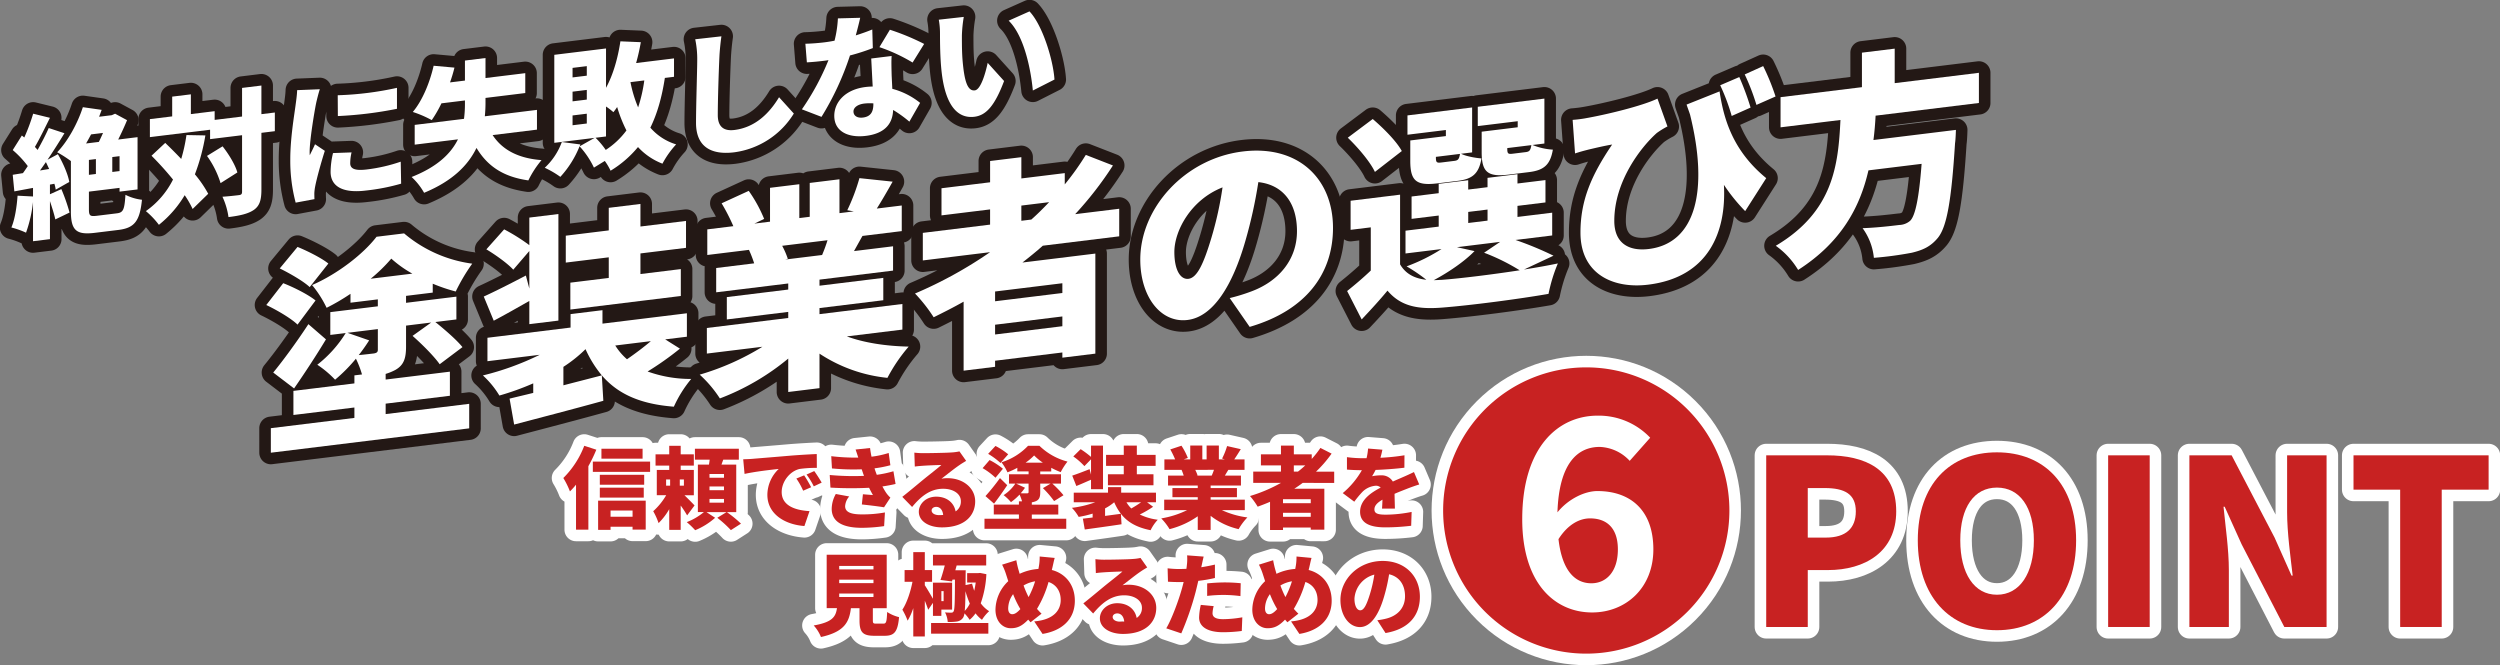 <?xml version="1.0" encoding="UTF-8"?> <svg xmlns="http://www.w3.org/2000/svg" xmlns:xlink="http://www.w3.org/1999/xlink" id="グループ_466" data-name="グループ 466" width="1081.91" height="287.796" viewBox="0 0 1081.91 287.796"><rect x="0" y="0" width="1081.91" height="287.796" fill="#808080" stroke="none"/><defs><clipPath id="clip-path"><rect id="長方形_273" data-name="長方形 273" width="1081.91" height="287.796" fill="none"></rect></clipPath></defs><g id="グループ_358" data-name="グループ 358" clip-path="url(#clip-path)"><path id="パス_8624" data-name="パス 8624" d="M26.63,82.523a81.06,81.06,0,0,1,3.548,10.148l-6.164,2.965c-.465-2.152-1.4-5.119-2.326-7.912v16.455l-7.327.9V88.1a57.349,57.349,0,0,1-3.023,13.281A37.268,37.268,0,0,0,5,99.134c1.512-3.558,2.326-8.892,2.674-13.76l6.687.343V82L6.279,83.51l-.7-7.182L10,75.61q1.048-1.437,2.093-3.048a42.534,42.534,0,0,0-6.512-6.933l3.955-6.3,1.047.86a82.374,82.374,0,0,0,3.838-10.3l7.268,1.782c-2.152,4.336-4.477,9.1-6.513,12.6.407.415.814.889,1.163,1.311,1.86-3.31,3.547-6.6,4.826-9.489l6.8,2.247c-2.21,3.644-4.767,7.679-7.327,11.482l4.477-2.411c2.21,3.742,4.361,8.652,4.944,12.011l-5.873,3.338a15.259,15.259,0,0,0-.581-2.545l-1.919.352v4.186Zm-5.291-8.711c-.466-.989-.93-2.037-1.4-2.968-.872,1.269-1.745,2.481-2.559,3.628ZM50.7,93c2.733-.336,3.255-1.622,3.663-8.01a21.04,21.04,0,0,0,7.151,2.145c-.93,9.07-3.14,12.191-10.117,13.047l-10.234,1.256c-7.966.978-10.408-.931-10.408-9.3V70.387a54.144,54.144,0,0,0-5.93-3.807c4.593-4.81,8.779-12.359,11.106-19.507l8.141,1.153c-.35.974-.757,2.011-1.106,2.985l5.466-.671,1.454-.644,5.175,2.8c-1.106,2.7-2.443,5.591-3.838,8.379L59.6,60.043V82.662l-7.791.957V81.991L38.551,83.618v7.56c0,2.906.465,3.257,3.546,2.878ZM39.48,58.85c-.7,1.365-1.453,2.678-2.151,3.928l5.523-.678c.582-1.176,1.222-2.535,1.8-3.886Zm-.929,17.5,3.022-.372V69.524l-3.022.371Zm13.256-8.082-3.14.386v6.453l3.14-.384Z" transform="translate(-0.073 -0.686)" fill="none" stroke="#231815" stroke-linejoin="round" stroke-width="10"></path><path id="パス_8625" data-name="パス 8625" d="M89.817,59.148a87.762,87.762,0,0,1-4.534,16.838,50.058,50.058,0,0,1,5.757,8.422l-6.745,6.585a40.351,40.351,0,0,0-3.431-5.975A47.428,47.428,0,0,1,69.7,97.844a35.089,35.089,0,0,0-5.64-5.937A36.884,36.884,0,0,0,75.805,78.254a132.415,132.415,0,0,0-9.3-10.312l5.932-5.555c2.209,2.115,4.593,4.5,6.919,6.943a70.626,70.626,0,0,0,2.267-10.338Zm30.062-1.829-5.815.713V82.57c0,4.534-.756,7.011-3.2,8.764-2.5,1.761-6.222,2.567-11.048,3.159A31.155,31.155,0,0,0,97.2,85.686c3.024-.2,6.106-.575,7.152-.7.988-.121,1.338-.454,1.338-1.444V59.06l-13.838,1.7V56.689l-26.05,3.2V52.1l9.651-1.184V42.364l8.082-.993v8.548l10.293-1.263v3.779l11.862-1.456V38.593l8.372-1.029V49.949l5.815-.713ZM97.26,63.874c2.675,3.393,5.466,7.936,6.4,11.31L96.388,79.8a40.7,40.7,0,0,0-5.872-11.781Z" transform="translate(-0.934 -0.547)" fill="none" stroke="#231815" stroke-linejoin="round" stroke-width="10"></path><path id="パス_8626" data-name="パス 8626" d="M138.649,45.314c-.64,3.1-2.791,15.694-2.791,21.1a10.59,10.59,0,0,0,.058,1.33c.814-1.728,1.511-2.976,2.267-4.757l4.244,2.852c-1.744,5.506-3.547,12.124-4.186,15.457a21.087,21.087,0,0,0-.349,2.833c0,.641,0,1.687.058,2.61l-8.14,1.522a70.758,70.758,0,0,1-2.327-18.844c0-8.9,1.686-18.814,2.267-23.188.233-1.772.641-4.438.7-6.656l9.827-.393C139.754,40.585,138.881,44.24,138.649,45.314Zm14.77,25.924c0,2.557,2.442,3.246,7.208,2.661A71,71,0,0,0,175.28,70.53l.175,9.514a88.377,88.377,0,0,1-15.292,2.981c-10.177,1.251-15.235-1.907-15.235-8.13a36.135,36.135,0,0,1,1.047-8.093L154,66.515A21.2,21.2,0,0,0,153.418,71.238Zm20.234-32.662v9.071a167.371,167.371,0,0,1-25.584,3.142l-.058-9.007A137.744,137.744,0,0,0,173.652,38.576Z" transform="translate(-1.858 -0.562)" fill="none" stroke="#231815" stroke-linejoin="round" stroke-width="10"></path><path id="パス_8627" data-name="パス 8627" d="M215.824,58.828c4.128,6.3,10.931,10.054,21.165,10.833a42.86,42.86,0,0,0-5.7,8.782c-10.989-1.559-17.734-6.254-22.444-14.049-3.6,7.421-10.291,14.289-22.677,19.416a27.812,27.812,0,0,0-5.408-6.839c11.164-4.394,17.037-10.174,20.06-16.3l-18.723,2.3V54.421l21.34-2.62a49.843,49.843,0,0,0,.407-6.5V43.843l-10.175,1.25a53.265,53.265,0,0,1-4.188,7.26,48.17,48.17,0,0,0-8.2-3.53c4.071-4.8,7.327-12.587,9.014-20l9.012.811a64.2,64.2,0,0,1-1.918,6.4l6.454-.791V26.574l8.9-1.093v8.664l17.212-2.113v8.606l-17.212,2.114v1.512a60.51,60.51,0,0,1-.291,6.431l22.561-2.77v8.547Z" transform="translate(-2.634 -0.371)" fill="none" stroke="#231815" stroke-linejoin="round" stroke-width="10"></path><path id="パス_8628" data-name="パス 8628" d="M291.214,33.986c-1.279,8.3-3.256,15.4-6.28,21.53A24,24,0,0,0,296.1,62.749a39.471,39.471,0,0,0-5.93,8.346,27.971,27.971,0,0,1-10.582-7.19,46.832,46.832,0,0,1-11.862,10.236,26.716,26.716,0,0,0-2.5-4.228l-4.709,2.9a36.935,36.935,0,0,0-6.221-9.236,43.152,43.152,0,0,1-8.316,13.23,39.773,39.773,0,0,0-6.744-3.939,28.645,28.645,0,0,0,7.384-11.14l8.024,1.049-.291.792,6.455-3.642-17.443,2.141V23.988l22.385-2.748V38.275c3.082-5.669,5.116-12.781,6.222-20.126l8.838.369a91.006,91.006,0,0,1-2.035,9.029l16.4-2.013V33.5Zm-33.783-5.1-6.164.756v4.129l6.164-.757Zm0,10.292-6.164.757v4.186l6.164-.757Zm0,10.291-6.164.757v4.245l6.164-.757Zm3.78,10.409a35.722,35.722,0,0,1,4.42,5.271,34.412,34.412,0,0,0,8.954-8.424,59.558,59.558,0,0,1-4.012-10.148c-.523.762-1.047,1.524-1.629,2.235a29.588,29.588,0,0,0-3.2-2.457V59.324Zm15.118-24.068a54.193,54.193,0,0,0,3.314,10.932,65.229,65.229,0,0,0,2.674-11.667Z" transform="translate(-3.486 -0.264)" fill="none" stroke="#231815" stroke-linejoin="round" stroke-width="10"></path><path id="パス_8629" data-name="パス 8629" d="M315.779,24.892c-.29,6.14-.7,18.751-.7,25.147,0,5.582,3.2,6.933,7.151,6.448,9.013-1.108,15.118-7.146,19.363-14.18l6.4,7.064a35.852,35.852,0,0,1-25.816,16.776C312,67.4,305.662,63.581,305.662,53.405c0-7.327.524-22.974.524-27.336a41.32,41.32,0,0,0-.872-8.846l11.338-1.276C316.245,18.73,315.9,22.32,315.779,24.892Z" transform="translate(-4.449 -0.232)" fill="none" stroke="#231815" stroke-linejoin="round" stroke-width="10"></path><path id="パス_8630" data-name="パス 8630" d="M375.475,15.434c2.734-.858,5.175-1.74,7.151-2.564l.234,8.053a86.542,86.542,0,0,1-9.885,3.191,123.294,123.294,0,0,1-12.327,26.575l-8.489-3.261a109.394,109.394,0,0,0,11.513-21.3c-.641.137-1.221.208-1.86.287-2.442.3-4.826.533-7.5.689l-.64-8.062c2.674-.038,6.163-.351,8.082-.586q2.269-.278,4.537-.732a48.943,48.943,0,0,0,1.453-9.655l9.652-.255C376.986,9.668,376.289,12.428,375.475,15.434ZM391,32.484c.059,1.388.175,3.641.292,6.069a32.366,32.366,0,0,1,12.036,6.082l-4.652,8.13A51.806,51.806,0,0,0,391.64,47.7c-.175,5.6-3.2,10.161-11.8,11.217-7.674.942-13.663-1.927-13.663-8.672,0-5.814,4.593-11.38,13.548-12.478a26.928,26.928,0,0,1,3.081-.2c-.234-4.1-.465-8.9-.641-12.133L391,24.344C390.825,26.865,390.942,29.642,391,32.484ZM378.557,50.99c3.489-.429,4.536-2.593,4.536-5.849V44.85a21.57,21.57,0,0,0-3.954.079c-2.85.351-4.652,1.734-4.652,3.42C374.487,50.211,376.115,51.29,378.557,50.99Zm7.152-30.475,4.536-7.535a102.133,102.133,0,0,1,14.826,6.146l-5,8.057A72.62,72.62,0,0,0,385.709,20.515Z" transform="translate(-5.132 -0.114)" fill="none" stroke="#231815" stroke-linejoin="round" stroke-width="10"></path><path id="パス_8631" data-name="パス 8631" d="M422.283,15.394c0,3.838,0,7.617.348,11.47.7,7.531,1.861,12.738,5.234,12.325,2.675-.328,4.71-7.847,5.582-11.909l7.093,7.85c-4.071,10.793-7.792,14.855-12.85,15.475-6.919.85-12.618-4.322-14.245-20-.582-5.452-.64-12.132-.64-15.794a33.688,33.688,0,0,0-.524-6.215L423.1,7.387A56.3,56.3,0,0,0,422.283,15.394Zm40.062,19.1-9.362,4.754c-.814-8.679-3.663-23.622-10.466-30.23L451.53,5C457.228,10.986,461.822,26.18,462.345,34.49Z" transform="translate(-6.008 -0.073)" fill="none" stroke="#231815" stroke-linejoin="round" stroke-width="10"></path><path id="パス_8632" data-name="パス 8632" d="M26.63,82.523a81.06,81.06,0,0,1,3.548,10.148l-6.164,2.965c-.465-2.152-1.4-5.119-2.326-7.912v16.455l-7.327.9V88.1a57.349,57.349,0,0,1-3.023,13.281A37.268,37.268,0,0,0,5,99.134c1.512-3.558,2.326-8.892,2.674-13.76l6.687.343V82L6.279,83.51l-.7-7.182L10,75.61q1.048-1.437,2.093-3.048a42.534,42.534,0,0,0-6.512-6.933l3.955-6.3,1.047.86a82.374,82.374,0,0,0,3.838-10.3l7.268,1.782c-2.152,4.336-4.477,9.1-6.513,12.6.407.415.814.889,1.163,1.311,1.86-3.31,3.547-6.6,4.826-9.489l6.8,2.247c-2.21,3.644-4.767,7.679-7.327,11.482l4.477-2.411c2.21,3.742,4.361,8.652,4.944,12.011l-5.873,3.338a15.259,15.259,0,0,0-.581-2.545l-1.919.352v4.186Zm-5.291-8.711c-.466-.989-.93-2.037-1.4-2.968-.872,1.269-1.745,2.481-2.559,3.628ZM50.7,93c2.733-.336,3.255-1.622,3.663-8.01a21.04,21.04,0,0,0,7.151,2.145c-.93,9.07-3.14,12.191-10.117,13.047l-10.234,1.256c-7.966.978-10.408-.931-10.408-9.3V70.387a54.144,54.144,0,0,0-5.93-3.807c4.593-4.81,8.779-12.359,11.106-19.507l8.141,1.153c-.35.974-.757,2.011-1.106,2.985l5.466-.671,1.454-.644,5.175,2.8c-1.106,2.7-2.443,5.591-3.838,8.379L59.6,60.043V82.662l-7.791.957V81.991L38.551,83.618v7.56c0,2.906.465,3.257,3.546,2.878ZM39.48,58.85c-.7,1.365-1.453,2.678-2.151,3.928l5.523-.678c.582-1.176,1.222-2.535,1.8-3.886Zm-.929,17.5,3.022-.372V69.524l-3.022.371Zm13.256-8.082-3.14.386v6.453l3.14-.384Z" transform="translate(-0.073 -0.686)" fill="#fff"></path><path id="パス_8633" data-name="パス 8633" d="M89.817,59.148a87.762,87.762,0,0,1-4.534,16.838,50.058,50.058,0,0,1,5.757,8.422l-6.745,6.585a40.351,40.351,0,0,0-3.431-5.975A47.428,47.428,0,0,1,69.7,97.844a35.089,35.089,0,0,0-5.64-5.937A36.884,36.884,0,0,0,75.805,78.254a132.415,132.415,0,0,0-9.3-10.312l5.932-5.555c2.209,2.115,4.593,4.5,6.919,6.943a70.626,70.626,0,0,0,2.267-10.338Zm30.062-1.829-5.815.713V82.57c0,4.534-.756,7.011-3.2,8.764-2.5,1.761-6.222,2.567-11.048,3.159A31.155,31.155,0,0,0,97.2,85.686c3.024-.2,6.106-.575,7.152-.7.988-.121,1.338-.454,1.338-1.444V59.06l-13.838,1.7V56.689l-26.05,3.2V52.1l9.651-1.184V42.364l8.082-.993v8.548l10.293-1.263v3.779l11.862-1.456V38.593l8.372-1.029V49.949l5.815-.713ZM97.26,63.874c2.675,3.393,5.466,7.936,6.4,11.31L96.388,79.8a40.7,40.7,0,0,0-5.872-11.781Z" transform="translate(-0.934 -0.547)" fill="#fff"></path><path id="パス_8634" data-name="パス 8634" d="M138.649,45.314c-.64,3.1-2.791,15.694-2.791,21.1a10.59,10.59,0,0,0,.058,1.33c.814-1.728,1.511-2.976,2.267-4.757l4.244,2.852c-1.744,5.506-3.547,12.124-4.186,15.457a21.087,21.087,0,0,0-.349,2.833c0,.641,0,1.687.058,2.61l-8.14,1.522a70.758,70.758,0,0,1-2.327-18.844c0-8.9,1.686-18.814,2.267-23.188.233-1.772.641-4.438.7-6.656l9.827-.393c-.523,1.4-1.4,5.056-1.628,6.13m14.77,25.924c0,2.557,2.442,3.246,7.208,2.661A71,71,0,0,0,175.28,70.53l.175,9.514a88.377,88.377,0,0,1-15.292,2.981c-10.177,1.251-15.235-1.907-15.235-8.13a36.135,36.135,0,0,1,1.047-8.093L154,66.515a21.2,21.2,0,0,0-.581,4.723m20.234-32.662v9.071a167.371,167.371,0,0,1-25.584,3.142l-.058-9.007a137.744,137.744,0,0,0,25.642-3.206" transform="translate(-1.858 -0.562)" fill="#fff"></path><path id="パス_8635" data-name="パス 8635" d="M215.824,58.828c4.128,6.3,10.931,10.054,21.165,10.833a42.86,42.86,0,0,0-5.7,8.782c-10.989-1.559-17.734-6.254-22.444-14.049-3.6,7.421-10.291,14.289-22.677,19.416a27.812,27.812,0,0,0-5.408-6.839c11.164-4.394,17.037-10.174,20.06-16.3l-18.723,2.3V54.421l21.34-2.62a49.843,49.843,0,0,0,.407-6.5V43.843l-10.175,1.25a53.265,53.265,0,0,1-4.188,7.26,48.17,48.17,0,0,0-8.2-3.53c4.071-4.8,7.327-12.587,9.014-20l9.012.811a64.2,64.2,0,0,1-1.918,6.4l6.454-.791V26.574l8.9-1.093v8.664l17.212-2.113v8.606l-17.212,2.114v1.512a60.51,60.51,0,0,1-.291,6.431l22.561-2.77v8.547Z" transform="translate(-2.634 -0.371)" fill="#fff"></path><path id="パス_8636" data-name="パス 8636" d="M291.214,33.986c-1.279,8.3-3.256,15.4-6.28,21.53A24,24,0,0,0,296.1,62.749a39.471,39.471,0,0,0-5.93,8.346,27.971,27.971,0,0,1-10.582-7.19,46.832,46.832,0,0,1-11.862,10.236,26.716,26.716,0,0,0-2.5-4.228l-4.709,2.9a36.935,36.935,0,0,0-6.221-9.236,43.152,43.152,0,0,1-8.316,13.23,39.773,39.773,0,0,0-6.744-3.939,28.645,28.645,0,0,0,7.384-11.14l8.024,1.049-.291.792,6.455-3.642-17.443,2.141V23.988l22.385-2.748V38.275c3.082-5.669,5.116-12.781,6.222-20.126l8.838.369a91.006,91.006,0,0,1-2.035,9.029l16.4-2.013V33.5Zm-33.783-5.1-6.164.756v4.129l6.164-.757Zm0,10.292-6.164.757v4.186l6.164-.757Zm0,10.291-6.164.757v4.245l6.164-.757Zm3.78,10.409a35.722,35.722,0,0,1,4.42,5.271,34.412,34.412,0,0,0,8.954-8.424,59.558,59.558,0,0,1-4.012-10.148c-.523.762-1.047,1.524-1.629,2.235a29.588,29.588,0,0,0-3.2-2.457V59.324Zm15.118-24.068a54.193,54.193,0,0,0,3.314,10.932,65.229,65.229,0,0,0,2.674-11.667Z" transform="translate(-3.486 -0.264)" fill="#fff"></path><path id="パス_8637" data-name="パス 8637" d="M315.779,24.892c-.29,6.14-.7,18.751-.7,25.147,0,5.582,3.2,6.933,7.151,6.448,9.013-1.108,15.118-7.146,19.363-14.18l6.4,7.064a35.852,35.852,0,0,1-25.816,16.776C312,67.4,305.662,63.581,305.662,53.405c0-7.327.524-22.974.524-27.336a41.32,41.32,0,0,0-.872-8.846l11.338-1.276c-.407,2.783-.756,6.373-.873,8.945" transform="translate(-4.449 -0.232)" fill="#fff"></path><path id="パス_8638" data-name="パス 8638" d="M375.475,15.434c2.734-.858,5.175-1.74,7.151-2.564l.234,8.053a86.542,86.542,0,0,1-9.885,3.191,123.294,123.294,0,0,1-12.327,26.575l-8.489-3.261a109.394,109.394,0,0,0,11.513-21.3c-.641.137-1.221.208-1.86.287-2.442.3-4.826.533-7.5.689l-.64-8.062c2.674-.038,6.163-.351,8.082-.586q2.269-.278,4.537-.732a48.943,48.943,0,0,0,1.453-9.655l9.652-.255c-.408,1.854-1.1,4.614-1.919,7.62M391,32.484c.059,1.388.175,3.641.292,6.069a32.366,32.366,0,0,1,12.036,6.082l-4.652,8.13A51.806,51.806,0,0,0,391.64,47.7c-.175,5.6-3.2,10.161-11.8,11.217-7.674.942-13.663-1.927-13.663-8.672,0-5.814,4.593-11.38,13.548-12.478a26.928,26.928,0,0,1,3.081-.2c-.234-4.1-.465-8.9-.641-12.133L391,24.344c-.174,2.522-.057,5.3,0,8.141M378.557,50.99c3.489-.429,4.536-2.593,4.536-5.849V44.85a21.57,21.57,0,0,0-3.954.079c-2.85.351-4.652,1.734-4.652,3.42,0,1.861,1.628,2.941,4.07,2.641m7.152-30.475,4.536-7.535a102.133,102.133,0,0,1,14.826,6.146l-5,8.057a72.62,72.62,0,0,0-14.362-6.668" transform="translate(-5.132 -0.114)" fill="#fff"></path><path id="パス_8639" data-name="パス 8639" d="M422.283,15.394c0,3.838,0,7.617.348,11.47.7,7.531,1.861,12.738,5.234,12.325,2.675-.328,4.71-7.847,5.582-11.909l7.093,7.85c-4.071,10.793-7.792,14.855-12.85,15.475-6.919.85-12.618-4.322-14.245-20-.582-5.452-.64-12.132-.64-15.794a33.688,33.688,0,0,0-.524-6.215L423.1,7.387a56.3,56.3,0,0,0-.814,8.008m40.062,19.1-9.362,4.754c-.814-8.679-3.663-23.622-10.466-30.23L451.53,5c5.7,5.986,10.293,21.18,10.815,29.49" transform="translate(-6.008 -0.073)" fill="#fff"></path><path id="パス_8640" data-name="パス 8640" d="M130.464,141.978c-2.723-2.672-8.827-6.244-13.524-8.486l7.327-9.447c4.6,1.784,10.895,4.957,13.994,7.487ZM168.6,180.693l36.159-4.44v10.614l-85.843,10.541V186.792l36.159-4.44v-4.508l-26.391,3.24V170.657l26.391-3.24v-3.475l3.288-.4a41.054,41.054,0,0,0-2.63-6.817,69.519,69.519,0,0,1-9.017,9.093,43.834,43.834,0,0,0-7.7-6.475,52.2,52.2,0,0,0,12.3-13.721l-6.667.818v-9.863l20.568-2.525v-3.007l-11.833,1.453v-3.851A91.313,91.313,0,0,1,143.05,134.7a47.032,47.032,0,0,0-6.293-9.841c11.083-4.836,22.165-13.43,27.894-20.9l11.928-1.464a57.215,57.215,0,0,0,29.491,13.1,80.58,80.58,0,0,0-7.137,12.054,73.652,73.652,0,0,1-9.956-3.38v3.851l-11.552,1.418v3.007l21.79-2.675v9.863l-9.11,1.118c4.037,3.261,9.2,7.7,11.739,10.863l-9.862,7.411c-2.347-3.376-7.607-8.648-11.739-12.273l8.078-5.782-10.895,1.337v9.111c0,5.166-1.034,8.017-4.6,10.051a22.355,22.355,0,0,1-4.226,1.741v2.442l27.8-3.414v10.428l-27.8,3.412Zm-48.651-17.979c4.133-5.017,10.143-13.176,15.216-20.938l7.606,6.582c-4.226,7-9.109,14.456-13.8,21.234Zm15.779-36.975c-2.629-2.5-8.547-5.9-12.96-8.083l7.7-9.305c4.416,1.806,10.426,4.826,13.337,7.192Zm25.733,23.047a76.619,76.619,0,0,1-4.507,6.377c2.817-.25,5.728-.609,6.668-.723,1.126-.233,1.6-.573,1.6-1.605V143.91l-13.149,1.615Zm18.691-28.877a49.513,49.513,0,0,1-9.11-6.49,68.527,68.527,0,0,1-8.923,8.7Z" transform="translate(-1.704 -1.494)" fill="none" stroke="#231815" stroke-linejoin="round" stroke-width="10"></path><path id="パス_8641" data-name="パス 8641" d="M297.343,152.184a130.8,130.8,0,0,1-13.993,9.891,55.015,55.015,0,0,0,18.878,3.224,52.488,52.488,0,0,0-7.515,12.006c-14.557-1.124-24.23-5.478-31.18-13.55l.658,11c-13.431,3.716-27.9,7.464-38.6,10.283l-1.973-11.219c3.006-.744,6.481-1.546,10.238-2.477v-4.133a115.312,115.312,0,0,1-14.651,5.274,38.722,38.722,0,0,0-7.138-8.7,120.221,120.221,0,0,0,24.607-8.94l-22.635,2.781V147.479l35.971-4.418v-5.824l13.807-1.7v5.825l36.534-4.486v10.145l-9.391,1.153Zm-65.178-26v-16.25l-6.951,8.085c-2.348-2.623-7.607-6.392-11.645-8.809l7.7-8.648a81.636,81.636,0,0,1,10.895,6.835V95.468l12.584-1.545v46.121l-12.584,1.545v-10.05c-5.073,2.877-10.519,5.987-15.4,8.559l-4.321-10.459c4.79-2.185,11.459-5.54,18.221-9.095Zm14.744,41.869c5.447-1.421,11.176-2.875,16.624-4.3a48.418,48.418,0,0,1-7.044-11.345,59.966,59.966,0,0,1-9.58,7.657Zm19.63-55.388-18.6,2.283V103.3l18.6-2.284V91.247l13.712-1.684v9.769l19.722-2.421v11.649l-19.722,2.421V119.9l17.469-2.145v11.648l-47.805,5.87V123.628l16.624-2.041Zm2.817,38.166a26.327,26.327,0,0,0,5.071,5.952c3.477-2.4,7.232-5.208,10.332-7.843Z" transform="translate(-3.09 -1.305)" fill="none" stroke="#231815" stroke-linejoin="round" stroke-width="10"></path><path id="パス_8642" data-name="パス 8642" d="M370.961,146.719c7.42,2.753,16.906,4.218,26.766,4.417a71.2,71.2,0,0,0-9.2,13.528,65.391,65.391,0,0,1-29.4-10.48v14.935L345.6,170.78V156.314a104.1,104.1,0,0,1-29.584,17.253,51.993,51.993,0,0,0-8.735-10.293,110.632,110.632,0,0,0,27.143-12.069l-24.042,2.952V143.074l35.219-4.325v-2.63l-26.579,3.264v-9.676l26.579-3.263v-2.63l-31.182,3.828v-10.52l16.437-2.018a51.784,51.784,0,0,0-2.254-5.829l-18.033,2.214V100.405l11.271-1.384a84.439,84.439,0,0,0-5.073-9.9l11.739-5.386a60.953,60.953,0,0,1,6.669,12.143L330.952,97.9l6.763-.831V82.418l12.678-1.556V95.515l4.508-.553V80.308l12.867-1.58V93.382l6.2-.761-2.817-.5a86.473,86.473,0,0,0,5.26-13.891l14.369,1.523c-2.443,4.34-4.791,8.385-6.857,11.644l10.8-1.325v11.084l-17,2.087c-1.314,2.321-2.536,4.538-3.662,6.555l16.9-2.075v10.52l-31.838,3.908v2.63l27.612-3.39v9.675l-27.612,3.391v2.63l35.877-4.4v11.084ZM342.974,107.51a34.961,34.961,0,0,1,2.442,5.619l-1.127.326,15.966-1.96A66.04,66.04,0,0,0,362.6,105.1Z" transform="translate(-4.478 -1.14)" fill="none" stroke="#231815" stroke-linejoin="round" stroke-width="10"></path><path id="パス_8643" data-name="パス 8643" d="M457.156,107.32c-2.818,2.506-5.823,4.941-8.828,7.283l31.556-3.875v43.3l-14.276,1.752V153.53L436.494,157.1v2.63l-13.62,1.672V131.536c-4.227,2.4-8.64,4.632-12.96,6.758a67.68,67.68,0,0,0-8.077-10.28,183.69,183.69,0,0,0,32.494-17.891L405.218,113.7v-11.93l29.114-3.573V91.617L413.3,94.2V82.46l21.036-2.583V70.671l13.525-1.661v9.206l18.784-2.307v4.884a116.075,116.075,0,0,0,9.11-12.765l11.74,4.57A151.2,151.2,0,0,1,471.15,93.673l19.064-2.34v11.929Zm8.452,16.246-29.113,3.575v4.227l29.113-3.575Zm0,18.6v-4.227l-29.113,3.575v4.227Zm-17.75-45.632,4.32-.53c2.724-2.4,5.26-4.967,7.7-7.522l-12.021,1.476Z" transform="translate(-5.856 -0.991)" fill="none" stroke="#231815" stroke-linejoin="round" stroke-width="10"></path><path id="パス_8644" data-name="パス 8644" d="M548.111,142.423l-8.641-12.467a77.745,77.745,0,0,0,9.2-2.82c11.928-4.376,19.911-13.717,19.911-26.116,0-12.118-5.917-20.033-16.718-21.243a202.035,202.035,0,0,1-5.54,25.2c-5.542,19.466-13.994,33.092-25.077,34.452-11.646,1.431-20.474-10.072-20.474-26.135,0-22.355,19.254-43.695,44.329-46.773,23.95-2.941,39.071,11.735,39.071,33.058C584.176,119.394,572.529,135.29,548.111,142.423Zm-26.486-20.8c3.757-.461,6.575-6.537,9.957-17.848a151,151,0,0,0,4.789-21.723c-13.9,5.464-20.85,19-20.85,27.922C515.521,118.151,518.338,122.03,521.625,121.627Z" transform="translate(-7.298 -0.964)" fill="none" stroke="#231815" stroke-linejoin="round" stroke-width="10"></path><path id="パス_8645" data-name="パス 8645" d="M668.154,117.274c5.354-.845,10.425-1.749,14.651-2.644a69.6,69.6,0,0,0-4.038,13.176c-12.679,2.215-33.716,4.985-46.114,5.944-10.895.868-18.032-.792-23.574-7.343-3.286,3.972-6.761,7.78-11.176,12.457l-6.293-12.285c3.194-2.552,6.857-5.632,10.238-8.865V99.02l-8.735,1.073V87.506l21.413-2.63v30.152c2.348,4.033,6.106,6.109,11.365,6.683a71.842,71.842,0,0,0-8.547-5.807,77.475,77.475,0,0,0,15.12-7.492l-15.59,1.915v-9.863l14.37-1.765V93.908L619.5,95.349V85.674l11.739-1.442V80.193l12.773-1.567v4.038l8.359-1.027V77.6l12.96-1.592v4.04l12.116-1.488v9.676l-12.116,1.487v4.791l15.027-1.846v9.862l-15.872,1.949a144.7,144.7,0,0,1,16.436,6.811ZM603.632,75.036c-1.973-4.266-7.232-10.477-11.74-14.808l10.8-8.089c4.6,3.944,10.237,9.545,12.585,13.859Zm30.712-18.142L617.72,58.935V50.575l27.987-3.436V66.583l-4.788.588c2.065,1.061,6.01,1.8,8.827,2.016-1.127,6.713-4.039,8.95-10.331,9.722l-8.734,1.072c-9.2,1.13-11.74-1.1-11.74-9.737V61.415l15.4-1.891Zm12.4,52.4c-4.415,4.58-11.458,9.3-17.657,12.594,1.126-.044,2.348-.1,3.569-.156,8.171-.628,21.412-2.253,33.623-4.129a88.306,88.306,0,0,0-15.4-7.6l6.951-4.7-18.691,2.3Zm-8.734-39.036c1.6-.2,2.065-.724,2.442-3.025l-10.426,1.28v.282c0,2.161.376,2.4,2.442,2.143Zm6.01,26.878,8.359-1.027v-4.79l-8.359,1.027Zm21.414-44.054L648.15,55.2V46.839L676.982,43.3V62.742l-5.166.635a27.762,27.762,0,0,0,8.828,2.015c-1.126,6.714-4.039,8.951-10.331,9.722l-8.734,1.073c-9.2,1.13-11.74-1.095-11.74-9.737V57.621l15.591-1.915ZM668.9,66.458c1.6-.2,2.067-.723,2.443-3.024l-10.426,1.28V65c0,2.16.376,2.4,2.443,2.141Z" transform="translate(-8.622 -0.631)" fill="none" stroke="#231815" stroke-linejoin="round" stroke-width="10"></path><path id="パス_8646" data-name="パス 8646" d="M696.089,51.63c9.2-1.6,24.794-5.393,31.274-8.536l4.32,12.055a34.757,34.757,0,0,0-4.6,2.82c-6.667,5.891-18.408,20.765-18.408,38.048,0,9.675,6.292,13.223,14.933,12.162,20.287-2.49,26.015-25.268,17.845-58.175-.47-1.446-1.034-2.879-1.5-4.323l14.276-5.7c1.785,11.805,5.636,25.61,20.192,37.537l-9.11,14.269a78.266,78.266,0,0,1-9.2-11.363c1.127,20.057-6.387,39.953-32.777,43.194-15.309,1.88-29.3-4.669-29.3-22.514,0-14,4.7-24.813,13.712-38.131-2.912.451-7.889,1.627-10.331,2.208-2.067.536-3.475.9-5.728,1.643L690.642,52.3A53.812,53.812,0,0,0,696.089,51.63Zm71.566-4.654-8.17,3.633a86.717,86.717,0,0,0-4.978-13.291l8.265-3.55A120.667,120.667,0,0,1,767.655,46.976Zm10.8-4.8-8.266,3.644a93.969,93.969,0,0,0-5.071-13.186l7.983-3.61A98.885,98.885,0,0,1,778.456,42.175Z" transform="translate(-10.065 -0.423)" fill="none" stroke="#231815" stroke-linejoin="round" stroke-width="10"></path><path id="パス_8647" data-name="パス 8647" d="M823.061,50.365c-.188,3.5-.47,7.008-.939,10.542l35.689-4.381s-.095,3.956-.375,5.776c-1.6,25.182-3.57,36.132-7.42,40.926-3.194,3.867-6.574,5.316-11.27,6.456a154.266,154.266,0,0,1-16.436,2.206,26.044,26.044,0,0,0-4.884-12.833c6.387-.22,12.961-1.027,15.873-1.385a7.536,7.536,0,0,0,4.695-1.8c2.255-2.156,3.851-9.866,4.977-24.658l-23.01,2.825c-3.662,15.949-11.739,31.125-30.429,43.094a34.944,34.944,0,0,0-9.674-10.459c24.983-14.809,27.048-35.069,27.989-54.442l-25.923,3.183V42.359l35.219-4.325V23.1l14.182-1.741V36.294l36.44-4.475V44.876Z" transform="translate(-11.365 -0.311)" fill="none" stroke="#231815" stroke-linejoin="round" stroke-width="10"></path><path id="パス_8648" data-name="パス 8648" d="M130.464,141.978c-2.723-2.672-8.827-6.244-13.524-8.486l7.327-9.447c4.6,1.784,10.895,4.957,13.994,7.487ZM168.6,180.693l36.159-4.44v10.614l-85.843,10.541V186.792l36.159-4.44v-4.508l-26.391,3.24V170.657l26.391-3.24v-3.475l3.288-.4a41.054,41.054,0,0,0-2.63-6.817,69.519,69.519,0,0,1-9.017,9.093,43.834,43.834,0,0,0-7.7-6.475,52.2,52.2,0,0,0,12.3-13.721l-6.667.818v-9.863l20.568-2.525v-3.007l-11.833,1.453v-3.851A91.313,91.313,0,0,1,143.05,134.7a47.032,47.032,0,0,0-6.293-9.841c11.083-4.836,22.165-13.43,27.894-20.9l11.928-1.464a57.215,57.215,0,0,0,29.491,13.1,80.58,80.58,0,0,0-7.137,12.054,73.652,73.652,0,0,1-9.956-3.38v3.851l-11.552,1.418v3.007l21.79-2.675v9.863l-9.11,1.118c4.037,3.261,9.2,7.7,11.739,10.863l-9.862,7.411c-2.347-3.376-7.607-8.648-11.739-12.273l8.078-5.782-10.895,1.337v9.111c0,5.166-1.034,8.017-4.6,10.051a22.355,22.355,0,0,1-4.226,1.741v2.442l27.8-3.414v10.428l-27.8,3.412Zm-48.651-17.979c4.133-5.017,10.143-13.176,15.216-20.938l7.606,6.582c-4.226,7-9.109,14.456-13.8,21.234Zm15.779-36.975c-2.629-2.5-8.547-5.9-12.96-8.083l7.7-9.305c4.416,1.806,10.426,4.826,13.337,7.192Zm25.733,23.047a76.619,76.619,0,0,1-4.507,6.377c2.817-.25,5.728-.609,6.668-.723,1.126-.233,1.6-.573,1.6-1.605V143.91l-13.149,1.615Zm18.691-28.877a49.513,49.513,0,0,1-9.11-6.49,68.527,68.527,0,0,1-8.923,8.7Z" transform="translate(-1.704 -1.494)" fill="#fff"></path><path id="パス_8649" data-name="パス 8649" d="M297.343,152.184a130.8,130.8,0,0,1-13.993,9.891,55.015,55.015,0,0,0,18.878,3.224,52.488,52.488,0,0,0-7.515,12.006c-14.557-1.124-24.23-5.478-31.18-13.55l.658,11c-13.431,3.716-27.9,7.464-38.6,10.283l-1.973-11.219c3.006-.744,6.481-1.546,10.238-2.477v-4.133a115.312,115.312,0,0,1-14.651,5.274,38.722,38.722,0,0,0-7.138-8.7,120.221,120.221,0,0,0,24.607-8.94l-22.635,2.781V147.479l35.971-4.418v-5.824l13.807-1.7v5.825l36.534-4.486v10.145l-9.391,1.153Zm-65.178-26v-16.25l-6.951,8.085c-2.348-2.623-7.607-6.392-11.645-8.809l7.7-8.648a81.636,81.636,0,0,1,10.895,6.835V95.468l12.584-1.545v46.121l-12.584,1.545v-10.05c-5.073,2.877-10.519,5.987-15.4,8.559l-4.321-10.459c4.79-2.185,11.459-5.54,18.221-9.095Zm14.744,41.869c5.447-1.421,11.176-2.875,16.624-4.3a48.418,48.418,0,0,1-7.044-11.345,59.966,59.966,0,0,1-9.58,7.657Zm19.63-55.388-18.6,2.283V103.3l18.6-2.284V91.247l13.712-1.684v9.769l19.722-2.421v11.649l-19.722,2.421V119.9l17.469-2.145v11.648l-47.805,5.87V123.628l16.624-2.041Zm2.817,38.166a26.327,26.327,0,0,0,5.071,5.952c3.477-2.4,7.232-5.208,10.332-7.843Z" transform="translate(-3.09 -1.305)" fill="#fff"></path><path id="パス_8650" data-name="パス 8650" d="M370.961,146.719c7.42,2.753,16.906,4.218,26.766,4.417a71.2,71.2,0,0,0-9.2,13.528,65.391,65.391,0,0,1-29.4-10.48v14.935L345.6,170.78V156.314a104.1,104.1,0,0,1-29.584,17.253,51.993,51.993,0,0,0-8.735-10.293,110.632,110.632,0,0,0,27.143-12.069l-24.042,2.952V143.074l35.219-4.325v-2.63l-26.579,3.264v-9.676l26.579-3.263v-2.63l-31.182,3.828v-10.52l16.437-2.018a51.784,51.784,0,0,0-2.254-5.829l-18.033,2.214V100.405l11.271-1.384a84.439,84.439,0,0,0-5.073-9.9l11.739-5.386a60.953,60.953,0,0,1,6.669,12.143L330.952,97.9l6.763-.831V82.418l12.678-1.556V95.515l4.508-.553V80.308l12.867-1.58V93.382l6.2-.761-2.817-.5a86.473,86.473,0,0,0,5.26-13.891l14.369,1.523c-2.443,4.34-4.791,8.385-6.857,11.644l10.8-1.325v11.084l-17,2.087c-1.314,2.321-2.536,4.538-3.662,6.555l16.9-2.075v10.52l-31.838,3.908v2.63l27.612-3.39v9.675l-27.612,3.391v2.63l35.877-4.4v11.084ZM342.974,107.51a34.961,34.961,0,0,1,2.442,5.619l-1.127.326,15.966-1.96A66.04,66.04,0,0,0,362.6,105.1Z" transform="translate(-4.478 -1.14)" fill="#fff"></path><path id="パス_8651" data-name="パス 8651" d="M457.156,107.32c-2.818,2.506-5.823,4.941-8.828,7.283l31.556-3.875v43.3l-14.276,1.752V153.53L436.494,157.1v2.63l-13.62,1.672V131.536c-4.227,2.4-8.64,4.632-12.96,6.758a67.68,67.68,0,0,0-8.077-10.28,183.69,183.69,0,0,0,32.494-17.891L405.218,113.7v-11.93l29.114-3.573V91.617L413.3,94.2V82.46l21.036-2.583V70.671l13.525-1.661v9.206l18.784-2.307v4.884a116.075,116.075,0,0,0,9.11-12.765l11.74,4.57A151.2,151.2,0,0,1,471.15,93.673l19.064-2.34v11.929Zm8.452,16.246-29.113,3.575v4.227l29.113-3.575Zm0,18.6v-4.227l-29.113,3.575v4.227Zm-17.75-45.632,4.32-.53c2.724-2.4,5.26-4.967,7.7-7.522l-12.021,1.476Z" transform="translate(-5.856 -0.991)" fill="#fff"></path><path id="パス_8652" data-name="パス 8652" d="M548.111,142.423l-8.641-12.467a77.745,77.745,0,0,0,9.2-2.82c11.928-4.376,19.911-13.717,19.911-26.116,0-12.118-5.917-20.033-16.718-21.243a202.035,202.035,0,0,1-5.54,25.2c-5.542,19.466-13.994,33.092-25.077,34.452-11.646,1.431-20.474-10.072-20.474-26.135,0-22.355,19.254-43.695,44.329-46.773,23.95-2.941,39.071,11.735,39.071,33.058,0,19.819-11.647,35.715-36.065,42.847m-26.486-20.8c3.757-.461,6.575-6.537,9.957-17.848a151,151,0,0,0,4.789-21.723c-13.9,5.464-20.85,19-20.85,27.922,0,8.172,2.817,12.052,6.1,11.649" transform="translate(-7.298 -0.964)" fill="#fff"></path><path id="パス_8653" data-name="パス 8653" d="M668.154,117.274c5.354-.845,10.425-1.749,14.651-2.644a69.6,69.6,0,0,0-4.038,13.176c-12.679,2.215-33.716,4.985-46.114,5.944-10.895.868-18.032-.792-23.574-7.343-3.286,3.972-6.761,7.78-11.176,12.457l-6.293-12.285c3.194-2.552,6.857-5.632,10.238-8.865V99.02l-8.735,1.073V87.506l21.413-2.63v30.152c2.348,4.033,6.106,6.109,11.365,6.683a71.842,71.842,0,0,0-8.547-5.807,77.475,77.475,0,0,0,15.12-7.492l-15.59,1.915v-9.863l14.37-1.765V93.908L619.5,95.349V85.674l11.739-1.442V80.193l12.773-1.567v4.038l8.359-1.027V77.6l12.96-1.592v4.04l12.116-1.488v9.676l-12.116,1.487v4.791l15.027-1.846v9.862l-15.872,1.949a144.7,144.7,0,0,1,16.436,6.811ZM603.632,75.036c-1.973-4.266-7.232-10.477-11.74-14.808l10.8-8.089c4.6,3.944,10.237,9.545,12.585,13.859Zm30.712-18.142L617.72,58.935V50.575l27.987-3.436V66.583l-4.788.588c2.065,1.061,6.01,1.8,8.827,2.016-1.127,6.713-4.039,8.95-10.331,9.722l-8.734,1.072c-9.2,1.13-11.74-1.1-11.74-9.737V61.415l15.4-1.891Zm12.4,52.4c-4.415,4.58-11.458,9.3-17.657,12.594,1.126-.044,2.348-.1,3.569-.156,8.171-.628,21.412-2.253,33.623-4.129a88.306,88.306,0,0,0-15.4-7.6l6.951-4.7-18.691,2.3Zm-8.734-39.036c1.6-.2,2.065-.724,2.442-3.025l-10.426,1.28v.282c0,2.161.376,2.4,2.442,2.143Zm6.01,26.878,8.359-1.027v-4.79l-8.359,1.027Zm21.414-44.054L648.15,55.2V46.839L676.982,43.3V62.742l-5.166.635a27.762,27.762,0,0,0,8.828,2.015c-1.126,6.714-4.039,8.951-10.331,9.722l-8.734,1.073c-9.2,1.13-11.74-1.095-11.74-9.737V57.621l15.591-1.915ZM668.9,66.458c1.6-.2,2.067-.723,2.443-3.024l-10.426,1.28V65c0,2.16.376,2.4,2.443,2.141Z" transform="translate(-8.622 -0.631)" fill="#fff"></path><path id="パス_8654" data-name="パス 8654" d="M696.089,51.63c9.2-1.6,24.794-5.393,31.274-8.536l4.32,12.055a34.757,34.757,0,0,0-4.6,2.82c-6.667,5.891-18.408,20.765-18.408,38.048,0,9.675,6.292,13.223,14.933,12.162,20.287-2.49,26.015-25.268,17.845-58.175-.47-1.446-1.034-2.879-1.5-4.323l14.276-5.7c1.785,11.805,5.636,25.61,20.192,37.537l-9.11,14.269a78.266,78.266,0,0,1-9.2-11.363c1.127,20.057-6.387,39.953-32.777,43.194-15.309,1.88-29.3-4.669-29.3-22.514,0-14,4.7-24.813,13.712-38.131-2.912.451-7.889,1.627-10.331,2.208-2.067.536-3.475.9-5.728,1.643L690.642,52.3a53.812,53.812,0,0,0,5.447-.668m71.566-4.654-8.17,3.633a86.717,86.717,0,0,0-4.978-13.291l8.265-3.55a120.667,120.667,0,0,1,4.884,13.208m10.8-4.8-8.266,3.644a93.969,93.969,0,0,0-5.071-13.186l7.983-3.61a98.885,98.885,0,0,1,5.354,13.152" transform="translate(-10.065 -0.423)" fill="#fff"></path><path id="パス_8655" data-name="パス 8655" d="M823.061,50.365c-.188,3.5-.47,7.008-.939,10.542l35.689-4.381s-.095,3.956-.375,5.776c-1.6,25.182-3.57,36.132-7.42,40.926-3.194,3.867-6.574,5.316-11.27,6.456a154.266,154.266,0,0,1-16.436,2.206,26.044,26.044,0,0,0-4.884-12.833c6.387-.22,12.961-1.027,15.873-1.385a7.536,7.536,0,0,0,4.695-1.8c2.255-2.156,3.851-9.866,4.977-24.658l-23.01,2.825c-3.662,15.949-11.739,31.125-30.429,43.094a34.944,34.944,0,0,0-9.674-10.459c24.983-14.809,27.048-35.069,27.989-54.442l-25.923,3.183V42.359l35.219-4.325V23.1l14.182-1.741V36.294l36.44-4.475V44.876Z" transform="translate(-11.365 -0.311)" fill="#fff"></path><circle id="楕円形_12" data-name="楕円形 12" cx="61.941" cy="61.941" r="61.941" transform="translate(598.881 220.927) rotate(-45)" fill="none" stroke="#fff" stroke-linecap="round" stroke-linejoin="round" stroke-width="10"></circle><path id="パス_8656" data-name="パス 8656" d="M668.511,227.338c0-31.272,15.579-44.8,32.635-44.8a30.7,30.7,0,0,1,22.743,9.552l-8.87,10.007a18.611,18.611,0,0,0-12.963-6.027c-9.665,0-17.625,7.165-18.307,28.314,4.662-5.8,11.825-9.211,17.283-9.211,14.1,0,24.222,8.075,24.222,25.245,0,16.831-12.053,27.291-26.5,27.291C682.839,267.706,668.511,255.426,668.511,227.338Zm15.692,8.642c1.591,13.873,7.277,19.1,14.215,19.1,6.368,0,11.484-4.89,11.484-14.669,0-9.211-4.776-13.418-12.053-13.418C693.528,227,688.411,229.384,684.2,235.981Z" transform="translate(-9.742 -2.66)" fill="none" stroke="#fff" stroke-linecap="round" stroke-linejoin="round" stroke-width="10"></path><path id="パス_8657" data-name="パス 8657" d="M261.676,197.464a66.909,66.909,0,0,1-3.446,7.146v27.469h-5.343V212.6a32.5,32.5,0,0,1-2.633,2.92,35.078,35.078,0,0,0-2.865-5.8,39.367,39.367,0,0,0,9.06-13.946Zm23.27,9.6h-24.78v-4.456h24.78Zm-22.5,12.447h20.6v12.525h-5.692v-1.23h-9.524v1.345H262.45Zm19.94-6.877h-19.2v-4.3h19.2Zm-19.2,1.269H282.2v4.3H263.185Zm18.508-12.564H263.883v-4.3h17.811ZM267.833,226.47h9.524v-2.689h-9.524Z" transform="translate(-3.605 -2.853)" fill="none" stroke="#fff" stroke-linecap="round" stroke-linejoin="round" stroke-width="10"></path><path id="パス_8658" data-name="パス 8658" d="M301.546,225.894a45.924,45.924,0,0,0-2.788-4.265v10.527H293.8V223.2a27.566,27.566,0,0,1-4.607,6.032,29.171,29.171,0,0,0-2.324-5.148,28.8,28.8,0,0,0,5.614-6.916h-4.066V206.223H293.8v-1.882h-5.923v-4.88H293.8v-3.687h4.957v3.687h5.691v4.88h-5.691v1.882h5.691v10.949h-4.065c1.664,1.614,3.756,3.727,4.374,4.418Zm-9.1-12.87h1.742v-2.689h-1.742Zm7.705-2.689h-1.781v2.689h1.781Zm18.585,14.137a52.3,52.3,0,0,1,6.117,5l-4.375,2.8a48.62,48.62,0,0,0-5.885-5.34l4.026-2.459h-8.712l3.756,2.459a30.257,30.257,0,0,1-8.634,5.378,34.953,34.953,0,0,0-3.64-3.5,26.533,26.533,0,0,0,7.4-4.342h-2.594V203.919h4.8c.116-.692.232-1.46.309-2.152h-6.389v-4.725h19.011v4.725h-6.736c-.272.73-.543,1.46-.775,2.152H322.8v20.553Zm-1.24-16.48h-6.272v1.614H317.5Zm0,5.378h-6.272v1.614H317.5Zm0,5.417h-6.272V220.4H317.5Z" transform="translate(-4.181 -2.853)" fill="none" stroke="#fff" stroke-linecap="round" stroke-linejoin="round" stroke-width="10"></path><path id="パス_8659" data-name="パス 8659" d="M330.381,201.474c3.639-.307,9.487-.769,16.571-1.384,3.873-.306,8.442-.576,11.268-.692l.038,5.993a49.2,49.2,0,0,0-7.434.461c-4.181.922-7.782,5.417-7.782,9.989,0,5.646,5.342,7.876,12.041,8.26l-2.207,6.454c-8.634-.653-16.03-5.3-16.03-13.485a15.626,15.626,0,0,1,4.918-11.218c-3.33.347-10.144,1.115-14.79,2.152l-.581-6.339C327.941,201.628,329.646,201.551,330.381,201.474Zm25.4,12.293-3.446,1.5A30.682,30.682,0,0,0,349.392,210l3.369-1.383A51,51,0,0,1,355.78,213.768Zm4.569-2-3.408,1.614a32.144,32.144,0,0,0-3.137-5.11l3.33-1.5C358.142,208.159,359.575,210.387,360.35,211.77Z" transform="translate(-4.757 -2.906)" fill="none" stroke="#fff" stroke-linecap="round" stroke-linejoin="round" stroke-width="10"></path><path id="パス_8660" data-name="パス 8660" d="M379.213,208.812c-.115-.346-.232-.653-.348-.961-.233-.729-.465-1.344-.62-1.882a95.582,95.582,0,0,1-12.893-.383l-.309-5.3a88.205,88.205,0,0,0,11.692.614c-.348-1.114-.735-2.266-1.161-3.5l6.272-.652c.155,1.344.387,2.573.62,3.764A41.226,41.226,0,0,0,389.9,198.9l.735,5.3a49.388,49.388,0,0,1-6.853,1.345c.116.46.271.883.426,1.344.156.423.349.921.542,1.459a49,49,0,0,0,7.2-1.536l.929,5.494c-1.741.423-3.639.768-5.691,1.076.5.96,1.045,1.882,1.548,2.65a12.683,12.683,0,0,0,1.9,2.191l-2.748,4.187c-2.168-.384-6.7-.922-9.6-1.229l.464-4.419c1.355.116,3.252.269,4.337.346-.62-1.076-1.162-2.113-1.665-3.149a153.109,153.109,0,0,1-16.727-.077l-.309-5.456A111.883,111.883,0,0,0,379.213,208.812Zm-8.169,13.1c0,2.65,2.633,3.572,7.241,3.572a54.476,54.476,0,0,0,9.988-.845l-.348,5.916a69.162,69.162,0,0,1-9.64.73c-7.822,0-12.933-2.3-13.049-8.068a13.351,13.351,0,0,1,1.782-6.57l5.808,1.076A7.049,7.049,0,0,0,371.043,221.913Z" transform="translate(-5.31 -2.867)" fill="none" stroke="#fff" stroke-linecap="round" stroke-linejoin="round" stroke-width="10"></path><path id="パス_8661" data-name="パス 8661" d="M405.422,199c2.091,0,9.835-.115,12.119-.306a20.782,20.782,0,0,0,3.446-.461l2.9,4.11c-1.006.615-2.013,1.191-2.981,1.883-2.168,1.459-5.576,4.226-7.706,5.84a13.305,13.305,0,0,1,2.711-.232c6.66,0,11.887,4.227,11.887,10.028,0,5.993-4.375,11.257-14.4,11.257-5.459,0-9.989-2.536-9.989-6.761,0-3.382,3.1-6.531,7.511-6.531,4.724,0,7.744,2.727,8.4,6.377a5,5,0,0,0,2.285-4.418c0-3.3-3.408-5.378-7.666-5.378-5.654,0-9.719,3.381-13.436,7.876l-4.258-4.379c2.477-1.921,7.007-5.725,9.292-7.607,2.168-1.767,5.77-4.534,7.627-6.185-1.935.038-5.923.191-8.014.345-1.162.077-2.555.193-3.485.346l-.193-6.031A33.255,33.255,0,0,0,405.422,199Zm6.776,26.816c.62,0,1.2-.038,1.743-.077-.194-2.114-1.356-3.5-2.982-3.5-1.278,0-2.014.768-2.014,1.537C408.945,224.969,410.223,225.814,412.2,225.814Z" transform="translate(-5.775 -2.889)" fill="none" stroke="#fff" stroke-linecap="round" stroke-linejoin="round" stroke-width="10"></path><path id="パス_8662" data-name="パス 8662" d="M437.1,209.6a29.444,29.444,0,0,0-5.576-4.15l3.019-3.5a29.808,29.808,0,0,1,5.77,3.764Zm15.72,17.749h14.907v4.342H432.337v-4.342h14.907v-1.844h-10.88v-4.265h10.88v-1.421H448.6a18.86,18.86,0,0,0-1.085-2.92,23.831,23.831,0,0,1-3.717,3.266,21.553,21.553,0,0,0-3.175-3.035,17.851,17.851,0,0,0,5.072-5h-2.749v-4.033h8.481v-1.23h-4.879V205.3a32.412,32.412,0,0,1-4.26,1.959,22.624,22.624,0,0,0-2.593-4.341,26.832,26.832,0,0,0,11.5-7.145h4.917a27.311,27.311,0,0,0,12.158,6.838,27.9,27.9,0,0,0-2.943,4.571,34.654,34.654,0,0,1-4.1-1.882v1.575h-4.763v1.23h8.983v4.033h-3.755a44.226,44.226,0,0,1,4.839,5.034l-4.066,2.535a42.21,42.21,0,0,0-4.839-5.61l3.33-1.959h-4.492v3.727c0,2.113-.425,3.227-1.9,3.881a8.388,8.388,0,0,1-1.743.5v1H464.28v4.265H452.819Zm-20.056-9.8a89.076,89.076,0,0,0,6.273-7.8l3.136,3.074c-1.742,2.652-3.755,5.455-5.692,7.992Zm6.5-14.33a31.416,31.416,0,0,0-5.343-3.956l3.175-3.42a30.831,30.831,0,0,1,5.5,3.612Zm10.609,10.719a26.4,26.4,0,0,1-1.859,2.382c1.162.038,2.361.038,2.749.038.464-.038.658-.154.658-.576v-3.65H446Zm7.705-10.872a24.351,24.351,0,0,1-3.756-3.112,23.457,23.457,0,0,1-3.678,3.112Z" transform="translate(-6.289 -2.853)" fill="none" stroke="#fff" stroke-linecap="round" stroke-linejoin="round" stroke-width="10"></path><path id="パス_8663" data-name="パス 8663" d="M505.887,222.166a45.867,45.867,0,0,1-5.769,3.343,24.769,24.769,0,0,0,7.783,2.267,18.108,18.108,0,0,0-3.1,4.532c-6-1.19-9.989-3.458-12.855-7.107l.272,4.534c-5.537.845-11.5,1.652-15.915,2.266l-.812-4.688c1.239-.153,2.672-.307,4.22-.5v-1.691a43.2,43.2,0,0,1-6.039,1.422,18.917,18.917,0,0,0-2.943-3.919,45.023,45.023,0,0,0,10.144-2.42h-9.331v-4.15h14.829v-2.382h5.693v2.382h15.061v4.15h-3.872Zm-26.871-13.907v-6.646l-2.866,2.958a29.391,29.391,0,0,0-4.8-4.188l3.176-3.149a39.761,39.761,0,0,1,4.491,3.342V195.7H484.2v18.863h-5.188v-4.11c-2.091.921-4.336,1.921-6.35,2.727l-1.781-4.495c1.975-.652,4.723-1.69,7.512-2.8Zm6.079,17.865c2.246-.307,4.608-.615,6.853-.922a23.206,23.206,0,0,1-2.9-4.994,20.754,20.754,0,0,1-3.95,2.651Zm8.092-21.668h-7.667v-4.764h7.667v-4h5.653v4h8.131v4.764h-8.131v3.65h7.2v4.764H486.334v-4.764h6.854Zm1.162,15.751a12.879,12.879,0,0,0,2.09,2.689,46.992,46.992,0,0,0,4.259-2.689Z" transform="translate(-6.86 -2.852)" fill="none" stroke="#fff" stroke-linecap="round" stroke-linejoin="round" stroke-width="10"></path><path id="パス_8664" data-name="パス 8664" d="M536.229,223.625a37.886,37.886,0,0,0,11.035,3.15,24.436,24.436,0,0,0-3.794,5.071,30.776,30.776,0,0,1-12.119-5.763v6.11h-5.576v-5.917a37.1,37.1,0,0,1-12.2,5.57,25.412,25.412,0,0,0-3.6-4.648,40.59,40.59,0,0,0,11.19-3.573h-9.912v-4.533h14.52v-1.076H514.817v-3.957h10.958v-1.075H512.92v-4.3H519.7a23.821,23.821,0,0,0-.929-2.5h-7.434V201.65h4.646a39.883,39.883,0,0,0-2.091-4.3l4.839-1.613a28.853,28.853,0,0,1,2.749,5.3l-1.741.615h2.787v-5.993h5.228v5.993h1.858v-5.993h5.3v5.993h2.556l-1.162-.346a30.985,30.985,0,0,0,2.168-5.417l5.924,1.345c-1.006,1.652-1.975,3.188-2.826,4.418h4.452v4.533h-7.008c-.542.884-1.045,1.729-1.51,2.5h6.969v4.3H531.351v1.075h11.384v3.957H531.351v1.076h14.79v4.533Zm-11.537-17.442A16.28,16.28,0,0,1,525.7,208.6l-.464.076h6.582a23.532,23.532,0,0,0,.968-2.5Z" transform="translate(-7.432 -2.851)" fill="none" stroke="#fff" stroke-linecap="round" stroke-linejoin="round" stroke-width="10"></path><path id="パス_8665" data-name="パス 8665" d="M571.756,211.831c-1.162.884-2.4,1.728-3.64,2.535h13.009v17.711H575.24v-.921h-12v1.074h-5.614V220.014c-1.742.769-3.561,1.459-5.343,2.113a32.931,32.931,0,0,0-3.33-4.61,65.878,65.878,0,0,0,13.4-5.686h-12v-4.879h12v-2.689h-8.674v-4.8h8.674V195.7h5.575v3.764h7.743v2a39.973,39.973,0,0,0,3.756-4.764l4.839,2.459a51.7,51.7,0,0,1-6.736,7.8h7.86v4.879Zm3.484,7.069h-12v1.728h12Zm0,5.878h-12v1.728h12Zm-7.319-17.826H569.7c1.122-.845,2.168-1.767,3.174-2.689h-4.956Z" transform="translate(-8 -2.852)" fill="none" stroke="#fff" stroke-linecap="round" stroke-linejoin="round" stroke-width="10"></path><path id="パス_8666" data-name="パス 8666" d="M605.99,200.978A90,90,0,0,0,616.4,199.9l-.038,5.378c-3.6.461-8.363.808-12.467.961a29.085,29.085,0,0,1-1.511,2.728,19,19,0,0,1,3.833-.383,5.611,5.611,0,0,1,5.15,2.688c1.548-.729,2.826-1.229,4.181-1.844,1.7-.73,3.291-1.459,4.956-2.266l2.285,5.378c-1.355.384-3.795,1.267-5.266,1.844s-3.368,1.307-5.421,2.19c.039,2.114.116,4.688.155,6.416h-5.576c.078-1,.155-2.42.194-3.881-2.439,1.422-3.484,2.69-3.484,4.227,0,1.613,1.2,2.266,4.839,2.266a58.737,58.737,0,0,0,11.267-1.191l-.193,5.993a95.071,95.071,0,0,1-11.19.692c-6.349,0-10.919-1.652-10.919-6.761,0-5.033,4.608-8.222,8.905-10.449a2.862,2.862,0,0,0-2.13-.808,9.17,9.17,0,0,0-5.691,2.575,42.512,42.512,0,0,0-3.6,4.341l-4.994-3.726a36.482,36.482,0,0,0,8.285-9.912c-1.588,0-4.414-.077-6.465-.268V200.71a51.491,51.491,0,0,0,6.969.46h1.51a24,24,0,0,0,.658-4.188l6.194.5A35.607,35.607,0,0,1,605.99,200.978Z" transform="translate(-8.594 -2.871)" fill="none" stroke="#fff" stroke-linecap="round" stroke-linejoin="round" stroke-width="10"></path><path id="パス_8667" data-name="パス 8667" d="M387.513,273.431c1.2,0,1.433-.653,1.626-5.034a16.355,16.355,0,0,0,5.15,2.229c-.58,6.378-2.052,8.068-6.234,8.068h-4.492c-5.149,0-6.388-1.69-6.388-6.724v-5.225h-3.718c-.735,6.109-2.9,10.258-12.97,12.486a16.233,16.233,0,0,0-3.136-5c8.013-1.421,9.524-3.687,10.066-7.491h-4.452V243.619h25.98v23.127h-6v5.186c0,1.345.194,1.5,1.47,1.5Zm-19.127-23.473h14.83v-1.5h-14.83Zm0,5.954h14.83v-1.5h-14.83Zm0,5.993h14.83v-1.5h-14.83Z" transform="translate(-5.208 -3.55)" fill="none" stroke="#fff" stroke-linecap="round" stroke-linejoin="round" stroke-width="10"></path><path id="パス_8668" data-name="パス 8668" d="M407.473,267.421c-.348-1.038-.89-2.5-1.471-3.919v15.483h-4.994V266.691a26.777,26.777,0,0,1-2.44,5.454,30.066,30.066,0,0,0-2.283-4.764c1.935-2.88,3.561-7.8,4.374-12.063h-3.408v-5.071h3.756v-7.76H406v7.76h3.137v5.071H406v1.5c.813,1.19,2.556,4.149,3.524,5.84V255.7h8.286v11.64h-4.646v2.729h-3.64v-5.647Zm1.24,5.723h24.78v4.611h-24.78Zm4.065-18.632c.62-1.728,1.278-4.033,1.859-6.262h-5.111v-4.61h23.037v4.61H419.785q-.29,1.039-.58,2.075H423.7s-.038,1.344-.038,1.921l-.038,4.5,2.826-.615c.272,1.037.581,2.074.93,3.074.27-1.115.464-2.343.658-3.573h-3.718v-4.073h4.8l.813-.076,2.711.537a44.7,44.7,0,0,1-2.439,12.6,13.289,13.289,0,0,0,3.639,3.419,17.131,17.131,0,0,0-3.1,3.726,13.731,13.731,0,0,1-2.789-2.8,14.721,14.721,0,0,1-2.554,2.8,17.737,17.737,0,0,0-2.247-2.8,4.794,4.794,0,0,1-.541,1.805,3.875,3.875,0,0,1-2.672,1.729,21.088,21.088,0,0,1-4.027.191,10.764,10.764,0,0,0-1.162-4.149,17.8,17.8,0,0,0,2.671.116.994.994,0,0,0,1.046-.576c.465-.77.542-4.188.58-13.715H418l-.272.806Zm.388,9.182h.968v-4.341h-.968Zm10.415-4.341c-.038,4.033-.116,6.761-.309,8.566a11.686,11.686,0,0,0,2.206-3.188A41.972,41.972,0,0,1,423.58,259.354Z" transform="translate(-5.775 -3.534)" fill="none" stroke="#fff" stroke-linecap="round" stroke-linejoin="round" stroke-width="10"></path><path id="パス_8669" data-name="パス 8669" d="M461.766,249.393a6.861,6.861,0,0,0-.193.845c5.963,1.537,9.951,6.493,9.951,13.293,0,8.414-6.04,13.1-13.977,14.368l-3.6-5.417c8.75-.731,11.461-5.11,11.461-9.259,0-3.841-1.974-6.685-5.265-7.8a47.486,47.486,0,0,1-5,11.641c.658.729,1.317,1.459,1.975,2.074l-4.762,3.726c-.349-.422-.7-.768-1.007-1.153-2.71,2.806-4.723,3.728-7.588,3.728-3.369,0-6.583-2.843-6.583-8.069a17.3,17.3,0,0,1,5.536-12.294l-.928-2.88a26.773,26.773,0,0,0-1.743-4.264l6.156-1.922a39.239,39.239,0,0,0,.851,3.842c.2.653.388,1.344.581,2.036a22.775,22.775,0,0,1,8.131-2.113c.078-.461.155-.884.234-1.307a22.973,22.973,0,0,0,.308-4.072l6.506.615C462.464,246.127,462.038,248.317,461.766,249.393ZM444.46,269.37c1.122,0,2.245-.845,3.484-2.227a42.1,42.1,0,0,1-3.137-6.455,10.666,10.666,0,0,0-2.129,6.185C442.679,268.371,443.3,269.37,444.46,269.37Zm7.046-7.414a39.131,39.131,0,0,0,2.826-6.838,15.074,15.074,0,0,0-4.994,1.805A42.777,42.777,0,0,0,451.506,261.955Z" transform="translate(-6.371 -3.562)" fill="none" stroke="#fff" stroke-linecap="round" stroke-linejoin="round" stroke-width="10"></path><path id="パス_8670" data-name="パス 8670" d="M484.936,245.79c2.091,0,9.835-.115,12.119-.306a20.785,20.785,0,0,0,3.446-.461l2.9,4.11c-1.006.615-2.013,1.191-2.981,1.883-2.168,1.459-5.576,4.226-7.706,5.84a13.305,13.305,0,0,1,2.711-.232c6.66,0,11.887,4.227,11.887,10.028,0,5.993-4.375,11.257-14.4,11.257-5.459,0-9.989-2.536-9.989-6.761,0-3.382,3.1-6.531,7.511-6.531,4.724,0,7.744,2.727,8.4,6.377a5,5,0,0,0,2.285-4.418c0-3.3-3.408-5.378-7.666-5.378-5.654,0-9.719,3.381-13.436,7.876l-4.258-4.379c2.477-1.921,7.007-5.725,9.292-7.607,2.168-1.767,5.77-4.534,7.627-6.185-1.935.038-5.923.191-8.014.345-1.162.077-2.555.193-3.485.346l-.193-6.031A33.252,33.252,0,0,0,484.936,245.79Zm6.776,26.816c.62,0,1.2-.038,1.743-.077-.194-2.114-1.356-3.5-2.982-3.5-1.278,0-2.014.768-2.014,1.537C488.459,271.761,489.737,272.606,491.712,272.606Z" transform="translate(-6.933 -3.571)" fill="none" stroke="#fff" stroke-linecap="round" stroke-linejoin="round" stroke-width="10"></path><path id="パス_8671" data-name="パス 8671" d="M527.473,248.387a5.476,5.476,0,0,1-.155.653q2.962-.463,5.924-1.153v5.8a56.315,56.315,0,0,1-7.2,1.23c-.387,1.652-.775,3.3-1.162,4.84a125.076,125.076,0,0,1-6.2,17.9l-6.5-2.19c2.284-3.8,5.343-11.987,6.814-17.327.233-.883.5-1.805.7-2.727-.7.037-1.356.037-1.975.037-1.975,0-3.484-.076-4.8-.154l-.155-5.8a40.94,40.94,0,0,0,4.994.306c1.045,0,2.052-.038,3.136-.077.078-.576.156-1.076.194-1.536a21.026,21.026,0,0,0,.116-4.3l7.162.538C528.053,245.619,527.666,247.5,527.473,248.387ZM532.2,268.9c0,1.614,1.2,2.613,4.608,2.613a49.866,49.866,0,0,0,8.285-.808l-.232,5.917a64.187,64.187,0,0,1-8.092.538c-6.776,0-10.377-2.42-10.377-6.339a27.363,27.363,0,0,1,.736-5.494l5.575.538A13.734,13.734,0,0,0,532.2,268.9Zm5.344-13.292c2.168,0,4.492.115,6.853.346l-.116,5.571a57.66,57.66,0,0,0-6.736-.5,60.649,60.649,0,0,0-7.667.423v-5.417C532.119,255.8,535.022,255.609,537.54,255.609Z" transform="translate(-7.464 -3.554)" fill="none" stroke="#fff" stroke-linecap="round" stroke-linejoin="round" stroke-width="10"></path><path id="パス_8672" data-name="パス 8672" d="M574.557,249.393a6.867,6.867,0,0,0-.193.845c5.963,1.537,9.951,6.493,9.951,13.293,0,8.414-6.04,13.1-13.977,14.368l-3.6-5.417c8.75-.731,11.461-5.11,11.461-9.259,0-3.841-1.974-6.685-5.265-7.8a47.488,47.488,0,0,1-5,11.641c.658.729,1.317,1.459,1.975,2.074l-4.762,3.726c-.349-.422-.7-.768-1.007-1.153-2.71,2.806-4.723,3.728-7.588,3.728-3.369,0-6.583-2.843-6.583-8.069a17.3,17.3,0,0,1,5.536-12.294l-.928-2.88a26.778,26.778,0,0,0-1.743-4.264l6.156-1.922a39.266,39.266,0,0,0,.851,3.842c.2.653.388,1.344.581,2.036a22.775,22.775,0,0,1,8.131-2.113c.078-.461.155-.884.234-1.307a22.975,22.975,0,0,0,.308-4.072l6.506.615C575.255,246.127,574.829,248.317,574.557,249.393ZM557.251,269.37c1.122,0,2.245-.845,3.484-2.227a42.1,42.1,0,0,1-3.137-6.455,10.666,10.666,0,0,0-2.129,6.185C555.47,268.371,556.09,269.37,557.251,269.37Zm7.046-7.414a39.131,39.131,0,0,0,2.826-6.838,15.074,15.074,0,0,0-4.994,1.805A42.782,42.782,0,0,0,564.3,261.955Z" transform="translate(-8.015 -3.562)" fill="none" stroke="#fff" stroke-linecap="round" stroke-linejoin="round" stroke-width="10"></path><path id="パス_8673" data-name="パス 8673" d="M608.183,277.543l-3.562-5.532a29.469,29.469,0,0,0,3.794-.692c4.918-1.19,8.21-4.61,8.21-9.681,0-4.956-2.44-8.49-6.893-9.528a75.708,75.708,0,0,1-2.284,10.028c-2.283,7.683-5.769,12.831-10.337,12.831-4.8,0-8.441-5.148-8.441-11.717,0-9.145,7.938-16.905,18.275-16.905,9.874,0,16.108,6.762,16.108,15.483C623.052,269.936,618.25,275.853,608.183,277.543Zm-10.918-9.835c1.548,0,2.71-2.344,4.1-6.8a56.756,56.756,0,0,0,1.975-8.644,11.473,11.473,0,0,0-8.6,10.374C594.748,265.979,595.91,267.708,597.265,267.708Z" transform="translate(-8.579 -3.59)" fill="none" stroke="#fff" stroke-linecap="round" stroke-linejoin="round" stroke-width="10"></path><path id="パス_8674" data-name="パス 8674" d="M775.656,199.966h26.322c16.376,0,29.938,5.883,29.938,24.23,0,17.648-13.663,25.425-29.536,25.425h-8.741v24.629H775.656Zm25.819,35.6c8.74,0,12.959-4.088,12.959-11.366,0-7.478-4.822-10.071-13.461-10.071h-7.335v21.437Z" transform="translate(-11.304 -2.914)" fill="none" stroke="#fff" stroke-linecap="round" stroke-linejoin="round" stroke-width="10"></path><path id="パス_8675" data-name="パス 8675" d="M842.226,236.74c0-24.329,13.864-38.089,34.257-38.089s34.258,13.859,34.258,38.089c0,24.329-13.863,38.887-34.258,38.887S842.226,261.069,842.226,236.74Zm50.232,0c0-14.359-6.128-22.833-15.975-22.833s-15.872,8.475-15.872,22.833,6.027,23.532,15.872,23.532S892.458,251.1,892.458,236.74Z" transform="translate(-12.274 -2.895)" fill="none" stroke="#fff" stroke-linecap="round" stroke-linejoin="round" stroke-width="10"></path><rect id="長方形_271" data-name="長方形 271" width="17.983" height="74.283" transform="translate(912.329 197.052)" fill="none" stroke="#fff" stroke-linecap="round" stroke-linejoin="round" stroke-width="10"></rect><path id="パス_8676" data-name="パス 8676" d="M961.5,199.966h18.285l18.585,35.6,7.334,16.453h.5c-.906-7.877-2.412-18.546-2.412-27.42V199.966h17.078v74.283h-18.283l-18.487-35.8L976.771,222.2h-.5c.8,8.276,2.31,18.446,2.31,27.419v24.629H961.5Z" transform="translate(-14.012 -2.914)" fill="none" stroke="#fff" stroke-linecap="round" stroke-linejoin="round" stroke-width="10"></path><path id="パス_8677" data-name="パス 8677" d="M1053.769,214.822h-20.193V199.966h58.469v14.856h-20.293V274.25h-17.984Z" transform="translate(-15.062 -2.914)" fill="none" stroke="#fff" stroke-linecap="round" stroke-linejoin="round" stroke-width="10"></path><path id="パス_8678" data-name="パス 8678" d="M695.715,161.338a61.941,61.941,0,1,1-61.941,61.941,61.941,61.941,0,0,1,61.941-61.941" transform="translate(-9.236 -2.351)" fill="#c82222"></path><path id="パス_8679" data-name="パス 8679" d="M668.511,227.338c0-31.272,15.579-44.8,32.635-44.8a30.7,30.7,0,0,1,22.743,9.552l-8.87,10.007a18.611,18.611,0,0,0-12.963-6.027c-9.665,0-17.625,7.165-18.307,28.314,4.662-5.8,11.825-9.211,17.283-9.211,14.1,0,24.222,8.075,24.222,25.245,0,16.831-12.053,27.291-26.5,27.291-15.92,0-30.248-12.28-30.248-40.368m15.692,8.642c1.591,13.873,7.277,19.1,14.215,19.1,6.368,0,11.484-4.89,11.484-14.669,0-9.211-4.776-13.418-12.053-13.418-4.321,0-9.438,2.387-13.646,8.983" transform="translate(-9.742 -2.66)" fill="#fff"></path><path id="パス_8680" data-name="パス 8680" d="M261.676,197.464a66.909,66.909,0,0,1-3.446,7.146v27.469h-5.343V212.6a32.5,32.5,0,0,1-2.633,2.92,35.078,35.078,0,0,0-2.865-5.8,39.367,39.367,0,0,0,9.06-13.946Zm23.27,9.6h-24.78v-4.456h24.78Zm-22.5,12.447h20.6v12.525h-5.692v-1.23h-9.524v1.345H262.45Zm19.94-6.877h-19.2v-4.3h19.2Zm-19.2,1.269H282.2v4.3H263.185Zm18.508-12.564H263.883v-4.3h17.811ZM267.833,226.47h9.524v-2.689h-9.524Z" transform="translate(-3.605 -2.853)" fill="#c82222"></path><path id="パス_8681" data-name="パス 8681" d="M301.546,225.894a45.924,45.924,0,0,0-2.788-4.265v10.527H293.8V223.2a27.566,27.566,0,0,1-4.607,6.032,29.171,29.171,0,0,0-2.324-5.148,28.8,28.8,0,0,0,5.614-6.916h-4.066V206.223H293.8v-1.882h-5.923v-4.88H293.8v-3.687h4.957v3.687h5.691v4.88h-5.691v1.882h5.691v10.949h-4.065c1.664,1.614,3.756,3.727,4.374,4.418Zm-9.1-12.87h1.742v-2.689h-1.742Zm7.705-2.689h-1.781v2.689h1.781Zm18.585,14.137a52.3,52.3,0,0,1,6.117,5l-4.375,2.8a48.62,48.62,0,0,0-5.885-5.34l4.026-2.459h-8.712l3.756,2.459a30.257,30.257,0,0,1-8.634,5.378,34.953,34.953,0,0,0-3.64-3.5,26.533,26.533,0,0,0,7.4-4.342h-2.594V203.919h4.8c.116-.692.232-1.46.309-2.152h-6.389v-4.725h19.011v4.725h-6.736c-.272.73-.543,1.46-.775,2.152H322.8v20.553Zm-1.24-16.48h-6.272v1.614H317.5Zm0,5.378h-6.272v1.614H317.5Zm0,5.417h-6.272V220.4H317.5Z" transform="translate(-4.181 -2.853)" fill="#c82222"></path><path id="パス_8682" data-name="パス 8682" d="M330.381,201.474c3.639-.307,9.487-.769,16.571-1.384,3.873-.306,8.442-.576,11.268-.692l.038,5.993a49.2,49.2,0,0,0-7.434.461c-4.181.922-7.782,5.417-7.782,9.989,0,5.646,5.342,7.876,12.041,8.26l-2.207,6.454c-8.634-.653-16.03-5.3-16.03-13.485a15.626,15.626,0,0,1,4.918-11.218c-3.33.347-10.144,1.115-14.79,2.152l-.581-6.339c1.548-.038,3.253-.115,3.988-.192m25.4,12.293-3.446,1.5A30.682,30.682,0,0,0,349.392,210l3.369-1.383a51,51,0,0,1,3.019,5.147m4.569-2-3.408,1.614a32.144,32.144,0,0,0-3.137-5.11l3.33-1.5c1.007,1.384,2.44,3.612,3.214,4.994" transform="translate(-4.757 -2.906)" fill="#c82222"></path><path id="パス_8683" data-name="パス 8683" d="M379.213,208.812c-.115-.346-.232-.653-.348-.961-.233-.729-.465-1.344-.62-1.882a95.582,95.582,0,0,1-12.893-.383l-.309-5.3a88.205,88.205,0,0,0,11.692.614c-.348-1.114-.735-2.266-1.161-3.5l6.272-.652c.155,1.344.387,2.573.62,3.764A41.226,41.226,0,0,0,389.9,198.9l.735,5.3a49.388,49.388,0,0,1-6.853,1.345c.116.46.271.883.426,1.344.156.423.349.921.542,1.459a49,49,0,0,0,7.2-1.536l.929,5.494c-1.741.423-3.639.768-5.691,1.076.5.96,1.045,1.882,1.548,2.65a12.683,12.683,0,0,0,1.9,2.191l-2.748,4.187c-2.168-.384-6.7-.922-9.6-1.229l.464-4.419c1.355.116,3.252.269,4.337.346-.62-1.076-1.162-2.113-1.665-3.149a153.109,153.109,0,0,1-16.727-.077l-.309-5.456a111.883,111.883,0,0,0,14.829.384m-8.169,13.1c0,2.65,2.633,3.572,7.241,3.572a54.476,54.476,0,0,0,9.988-.845l-.348,5.916a69.162,69.162,0,0,1-9.64.73c-7.822,0-12.933-2.3-13.049-8.068a13.351,13.351,0,0,1,1.782-6.57l5.808,1.076a7.049,7.049,0,0,0-1.782,4.188" transform="translate(-5.31 -2.867)" fill="#c82222"></path><path id="パス_8684" data-name="パス 8684" d="M405.422,199c2.091,0,9.835-.115,12.119-.306a20.782,20.782,0,0,0,3.446-.461l2.9,4.11c-1.006.615-2.013,1.191-2.981,1.883-2.168,1.459-5.576,4.226-7.706,5.84a13.305,13.305,0,0,1,2.711-.232c6.66,0,11.887,4.227,11.887,10.028,0,5.993-4.375,11.257-14.4,11.257-5.459,0-9.989-2.536-9.989-6.761,0-3.382,3.1-6.531,7.511-6.531,4.724,0,7.744,2.727,8.4,6.377a5,5,0,0,0,2.285-4.418c0-3.3-3.408-5.378-7.666-5.378-5.654,0-9.719,3.381-13.436,7.876l-4.258-4.379c2.477-1.921,7.007-5.725,9.292-7.607,2.168-1.767,5.77-4.534,7.627-6.185-1.935.038-5.923.191-8.014.345-1.162.077-2.555.193-3.485.346l-.193-6.031a33.255,33.255,0,0,0,3.95.23m6.776,26.816c.62,0,1.2-.038,1.743-.077-.194-2.114-1.356-3.5-2.982-3.5-1.278,0-2.014.768-2.014,1.537,0,1.19,1.278,2.036,3.253,2.036" transform="translate(-5.775 -2.889)" fill="#c82222"></path><path id="パス_8685" data-name="パス 8685" d="M437.1,209.6a29.444,29.444,0,0,0-5.576-4.15l3.019-3.5a29.808,29.808,0,0,1,5.77,3.764Zm15.72,17.749h14.907v4.342H432.337v-4.342h14.907v-1.844h-10.88v-4.265h10.88v-1.421H448.6a18.86,18.86,0,0,0-1.085-2.92,23.831,23.831,0,0,1-3.717,3.266,21.553,21.553,0,0,0-3.175-3.035,17.851,17.851,0,0,0,5.072-5h-2.749v-4.033h8.481v-1.23h-4.879V205.3a32.412,32.412,0,0,1-4.26,1.959,22.624,22.624,0,0,0-2.593-4.341,26.832,26.832,0,0,0,11.5-7.145h4.917a27.311,27.311,0,0,0,12.158,6.838,27.9,27.9,0,0,0-2.943,4.571,34.654,34.654,0,0,1-4.1-1.882v1.575h-4.763v1.23h8.983v4.033h-3.755a44.226,44.226,0,0,1,4.839,5.034l-4.066,2.535a42.21,42.21,0,0,0-4.839-5.61l3.33-1.959h-4.492v3.727c0,2.113-.425,3.227-1.9,3.881a8.388,8.388,0,0,1-1.743.5v1H464.28v4.265H452.819Zm-20.056-9.8a89.076,89.076,0,0,0,6.273-7.8l3.136,3.074c-1.742,2.652-3.755,5.455-5.692,7.992Zm6.5-14.33a31.416,31.416,0,0,0-5.343-3.956l3.175-3.42a30.831,30.831,0,0,1,5.5,3.612Zm10.609,10.719a26.4,26.4,0,0,1-1.859,2.382c1.162.038,2.361.038,2.749.038.464-.038.658-.154.658-.576v-3.65H446Zm7.705-10.872a24.351,24.351,0,0,1-3.756-3.112,23.457,23.457,0,0,1-3.678,3.112Z" transform="translate(-6.289 -2.853)" fill="#c82222"></path><path id="パス_8686" data-name="パス 8686" d="M505.887,222.166a45.867,45.867,0,0,1-5.769,3.343,24.769,24.769,0,0,0,7.783,2.267,18.108,18.108,0,0,0-3.1,4.532c-6-1.19-9.989-3.458-12.855-7.107l.272,4.534c-5.537.845-11.5,1.652-15.915,2.266l-.812-4.688c1.239-.153,2.672-.307,4.22-.5v-1.691a43.2,43.2,0,0,1-6.039,1.422,18.917,18.917,0,0,0-2.943-3.919,45.023,45.023,0,0,0,10.144-2.42h-9.331v-4.15h14.829v-2.382h5.693v2.382h15.061v4.15h-3.872Zm-26.871-13.907v-6.646l-2.866,2.958a29.391,29.391,0,0,0-4.8-4.188l3.176-3.149a39.761,39.761,0,0,1,4.491,3.342V195.7H484.2v18.863h-5.188v-4.11c-2.091.921-4.336,1.921-6.35,2.727l-1.781-4.495c1.975-.652,4.723-1.69,7.512-2.8Zm6.079,17.865c2.246-.307,4.608-.615,6.853-.922a23.206,23.206,0,0,1-2.9-4.994,20.754,20.754,0,0,1-3.95,2.651Zm8.092-21.668h-7.667v-4.764h7.667v-4h5.653v4h8.131v4.764h-8.131v3.65h7.2v4.764H486.334v-4.764h6.854Zm1.162,15.751a12.879,12.879,0,0,0,2.09,2.689,46.992,46.992,0,0,0,4.259-2.689Z" transform="translate(-6.86 -2.852)" fill="#c82222"></path><path id="パス_8687" data-name="パス 8687" d="M536.229,223.625a37.886,37.886,0,0,0,11.035,3.15,24.436,24.436,0,0,0-3.794,5.071,30.776,30.776,0,0,1-12.119-5.763v6.11h-5.576v-5.917a37.1,37.1,0,0,1-12.2,5.57,25.412,25.412,0,0,0-3.6-4.648,40.59,40.59,0,0,0,11.19-3.573h-9.912v-4.533h14.52v-1.076H514.817v-3.957h10.958v-1.075H512.92v-4.3H519.7a23.821,23.821,0,0,0-.929-2.5h-7.434V201.65h4.646a39.883,39.883,0,0,0-2.091-4.3l4.839-1.613a28.853,28.853,0,0,1,2.749,5.3l-1.741.615h2.787v-5.993h5.228v5.993h1.858v-5.993h5.3v5.993h2.556l-1.162-.346a30.985,30.985,0,0,0,2.168-5.417l5.924,1.345c-1.006,1.652-1.975,3.188-2.826,4.418h4.452v4.533h-7.008c-.542.884-1.045,1.729-1.51,2.5h6.969v4.3H531.351v1.075h11.384v3.957H531.351v1.076h14.79v4.533Zm-11.537-17.442A16.28,16.28,0,0,1,525.7,208.6l-.464.076h6.582a23.532,23.532,0,0,0,.968-2.5Z" transform="translate(-7.432 -2.851)" fill="#c82222"></path><path id="パス_8688" data-name="パス 8688" d="M571.756,211.831c-1.162.884-2.4,1.728-3.64,2.535h13.009v17.711H575.24v-.921h-12v1.074h-5.614V220.014c-1.742.769-3.561,1.459-5.343,2.113a32.931,32.931,0,0,0-3.33-4.61,65.878,65.878,0,0,0,13.4-5.686h-12v-4.879h12v-2.689h-8.674v-4.8h8.674V195.7h5.575v3.764h7.743v2a39.973,39.973,0,0,0,3.756-4.764l4.839,2.459a51.7,51.7,0,0,1-6.736,7.8h7.86v4.879Zm3.484,7.069h-12v1.728h12Zm0,5.878h-12v1.728h12Zm-7.319-17.826H569.7c1.122-.845,2.168-1.767,3.174-2.689h-4.956Z" transform="translate(-8 -2.852)" fill="#c82222"></path><path id="パス_8689" data-name="パス 8689" d="M605.99,200.978A90,90,0,0,0,616.4,199.9l-.038,5.378c-3.6.461-8.363.808-12.467.961a29.085,29.085,0,0,1-1.511,2.728,19,19,0,0,1,3.833-.383,5.611,5.611,0,0,1,5.15,2.688c1.548-.729,2.826-1.229,4.181-1.844,1.7-.73,3.291-1.459,4.956-2.266l2.285,5.378c-1.355.384-3.795,1.267-5.266,1.844s-3.368,1.307-5.421,2.19c.039,2.114.116,4.688.155,6.416h-5.576c.078-1,.155-2.42.194-3.881-2.439,1.422-3.484,2.69-3.484,4.227,0,1.613,1.2,2.266,4.839,2.266a58.737,58.737,0,0,0,11.267-1.191l-.193,5.993a95.071,95.071,0,0,1-11.19.692c-6.349,0-10.919-1.652-10.919-6.761,0-5.033,4.608-8.222,8.905-10.449a2.862,2.862,0,0,0-2.13-.808,9.17,9.17,0,0,0-5.691,2.575,42.512,42.512,0,0,0-3.6,4.341l-4.994-3.726a36.482,36.482,0,0,0,8.285-9.912c-1.588,0-4.414-.077-6.465-.268V200.71a51.491,51.491,0,0,0,6.969.46h1.51a24,24,0,0,0,.658-4.188l6.194.5a35.607,35.607,0,0,1-.851,3.5" transform="translate(-8.594 -2.871)" fill="#c82222"></path><path id="パス_8690" data-name="パス 8690" d="M387.513,273.431c1.2,0,1.433-.653,1.626-5.034a16.355,16.355,0,0,0,5.15,2.229c-.58,6.378-2.052,8.068-6.234,8.068h-4.492c-5.149,0-6.388-1.69-6.388-6.724v-5.225h-3.718c-.735,6.109-2.9,10.258-12.97,12.486a16.233,16.233,0,0,0-3.136-5c8.013-1.421,9.524-3.687,10.066-7.491h-4.452V243.619h25.98v23.127h-6v5.186c0,1.345.194,1.5,1.47,1.5Zm-19.127-23.473h14.83v-1.5h-14.83Zm0,5.954h14.83v-1.5h-14.83Zm0,5.993h14.83v-1.5h-14.83Z" transform="translate(-5.208 -3.55)" fill="#c82222"></path><path id="パス_8691" data-name="パス 8691" d="M407.473,267.421c-.348-1.038-.89-2.5-1.471-3.919v15.483h-4.994V266.691a26.777,26.777,0,0,1-2.44,5.454,30.066,30.066,0,0,0-2.283-4.764c1.935-2.88,3.561-7.8,4.374-12.063h-3.408v-5.071h3.756v-7.76H406v7.76h3.137v5.071H406v1.5c.813,1.19,2.556,4.149,3.524,5.84V255.7h8.286v11.64h-4.646v2.729h-3.64v-5.647Zm1.24,5.723h24.78v4.611h-24.78Zm4.065-18.632c.62-1.728,1.278-4.033,1.859-6.262h-5.111v-4.61h23.037v4.61H419.785q-.29,1.039-.58,2.075H423.7s-.038,1.344-.038,1.921l-.038,4.5,2.826-.615c.272,1.037.581,2.074.93,3.074.27-1.115.464-2.343.658-3.573h-3.718v-4.073h4.8l.813-.076,2.711.537a44.7,44.7,0,0,1-2.439,12.6,13.289,13.289,0,0,0,3.639,3.419,17.131,17.131,0,0,0-3.1,3.726,13.731,13.731,0,0,1-2.789-2.8,14.721,14.721,0,0,1-2.554,2.8,17.737,17.737,0,0,0-2.247-2.8,4.794,4.794,0,0,1-.541,1.805,3.875,3.875,0,0,1-2.672,1.729,21.088,21.088,0,0,1-4.027.191,10.764,10.764,0,0,0-1.162-4.149,17.8,17.8,0,0,0,2.671.116.994.994,0,0,0,1.046-.576c.465-.77.542-4.188.58-13.715H418l-.272.806Zm.388,9.182h.968v-4.341h-.968Zm10.415-4.341c-.038,4.033-.116,6.761-.309,8.566a11.686,11.686,0,0,0,2.206-3.188,41.972,41.972,0,0,1-1.9-5.378" transform="translate(-5.775 -3.534)" fill="#c82222"></path><path id="パス_8692" data-name="パス 8692" d="M461.766,249.393a6.861,6.861,0,0,0-.193.845c5.963,1.537,9.951,6.493,9.951,13.293,0,8.414-6.04,13.1-13.977,14.368l-3.6-5.417c8.75-.731,11.461-5.11,11.461-9.259,0-3.841-1.974-6.685-5.265-7.8a47.486,47.486,0,0,1-5,11.641c.658.729,1.317,1.459,1.975,2.074l-4.762,3.726c-.349-.422-.7-.768-1.007-1.153-2.71,2.806-4.723,3.728-7.588,3.728-3.369,0-6.583-2.843-6.583-8.069a17.3,17.3,0,0,1,5.536-12.294l-.928-2.88a26.773,26.773,0,0,0-1.743-4.264l6.156-1.922a39.239,39.239,0,0,0,.851,3.842c.2.653.388,1.344.581,2.036a22.775,22.775,0,0,1,8.131-2.113c.078-.461.155-.884.234-1.307a22.973,22.973,0,0,0,.308-4.072l6.506.615c-.349,1.114-.775,3.3-1.046,4.379M444.46,269.37c1.122,0,2.245-.845,3.484-2.227a42.1,42.1,0,0,1-3.137-6.455,10.666,10.666,0,0,0-2.129,6.185c0,1.5.62,2.5,1.782,2.5m7.046-7.414a39.131,39.131,0,0,0,2.826-6.838,15.074,15.074,0,0,0-4.994,1.805,42.777,42.777,0,0,0,2.168,5.033" transform="translate(-6.371 -3.562)" fill="#c82222"></path><path id="パス_8693" data-name="パス 8693" d="M484.936,245.79c2.091,0,9.835-.115,12.119-.306a20.785,20.785,0,0,0,3.446-.461l2.9,4.11c-1.006.615-2.013,1.191-2.981,1.883-2.168,1.459-5.576,4.226-7.706,5.84a13.305,13.305,0,0,1,2.711-.232c6.66,0,11.887,4.227,11.887,10.028,0,5.993-4.375,11.257-14.4,11.257-5.459,0-9.989-2.536-9.989-6.761,0-3.382,3.1-6.531,7.511-6.531,4.724,0,7.744,2.727,8.4,6.377a5,5,0,0,0,2.285-4.418c0-3.3-3.408-5.378-7.666-5.378-5.654,0-9.719,3.381-13.436,7.876l-4.258-4.379c2.477-1.921,7.007-5.725,9.292-7.607,2.168-1.767,5.77-4.534,7.627-6.185-1.935.038-5.923.191-8.014.345-1.162.077-2.555.193-3.485.346l-.193-6.031a33.252,33.252,0,0,0,3.95.23m6.776,26.816c.62,0,1.2-.038,1.743-.077-.194-2.114-1.356-3.5-2.982-3.5-1.278,0-2.014.768-2.014,1.537,0,1.19,1.278,2.036,3.253,2.036" transform="translate(-6.933 -3.571)" fill="#c82222"></path><path id="パス_8694" data-name="パス 8694" d="M527.473,248.387a5.476,5.476,0,0,1-.155.653q2.962-.463,5.924-1.153v5.8a56.315,56.315,0,0,1-7.2,1.23c-.387,1.652-.775,3.3-1.162,4.84a125.076,125.076,0,0,1-6.2,17.9l-6.5-2.19c2.284-3.8,5.343-11.987,6.814-17.327.233-.883.5-1.805.7-2.727-.7.037-1.356.037-1.975.037-1.975,0-3.484-.076-4.8-.154l-.155-5.8a40.94,40.94,0,0,0,4.994.306c1.045,0,2.052-.038,3.136-.077.078-.576.156-1.076.194-1.536a21.026,21.026,0,0,0,.116-4.3l7.162.538c-.309,1.19-.7,3.074-.89,3.957M532.2,268.9c0,1.614,1.2,2.613,4.608,2.613a49.866,49.866,0,0,0,8.285-.808l-.232,5.917a64.187,64.187,0,0,1-8.092.538c-6.776,0-10.377-2.42-10.377-6.339a27.363,27.363,0,0,1,.736-5.494l5.575.538a13.734,13.734,0,0,0-.5,3.035m5.344-13.292c2.168,0,4.492.115,6.853.346l-.116,5.571a57.66,57.66,0,0,0-6.736-.5,60.649,60.649,0,0,0-7.667.423v-5.417c2.246-.231,5.149-.423,7.667-.423" transform="translate(-7.464 -3.554)" fill="#c82222"></path><path id="パス_8695" data-name="パス 8695" d="M574.557,249.393a6.867,6.867,0,0,0-.193.845c5.963,1.537,9.951,6.493,9.951,13.293,0,8.414-6.04,13.1-13.977,14.368l-3.6-5.417c8.75-.731,11.461-5.11,11.461-9.259,0-3.841-1.974-6.685-5.265-7.8a47.488,47.488,0,0,1-5,11.641c.658.729,1.317,1.459,1.975,2.074l-4.762,3.726c-.349-.422-.7-.768-1.007-1.153-2.71,2.806-4.723,3.728-7.588,3.728-3.369,0-6.583-2.843-6.583-8.069a17.3,17.3,0,0,1,5.536-12.294l-.928-2.88a26.778,26.778,0,0,0-1.743-4.264l6.156-1.922a39.266,39.266,0,0,0,.851,3.842c.2.653.388,1.344.581,2.036a22.775,22.775,0,0,1,8.131-2.113c.078-.461.155-.884.234-1.307a22.975,22.975,0,0,0,.308-4.072l6.506.615c-.349,1.114-.775,3.3-1.047,4.379M557.251,269.37c1.122,0,2.245-.845,3.484-2.227a42.1,42.1,0,0,1-3.137-6.455,10.666,10.666,0,0,0-2.129,6.185c0,1.5.62,2.5,1.782,2.5m7.046-7.414a39.131,39.131,0,0,0,2.826-6.838,15.074,15.074,0,0,0-4.994,1.805,42.782,42.782,0,0,0,2.168,5.033" transform="translate(-8.015 -3.562)" fill="#c82222"></path><path id="パス_8696" data-name="パス 8696" d="M608.183,277.543l-3.562-5.532a29.469,29.469,0,0,0,3.794-.692c4.918-1.19,8.21-4.61,8.21-9.681,0-4.956-2.44-8.49-6.893-9.528a75.708,75.708,0,0,1-2.284,10.028c-2.283,7.683-5.769,12.831-10.337,12.831-4.8,0-8.441-5.148-8.441-11.717,0-9.145,7.938-16.905,18.275-16.905,9.874,0,16.108,6.762,16.108,15.483,0,8.106-4.8,14.023-14.868,15.713m-10.918-9.835c1.548,0,2.71-2.344,4.1-6.8a56.756,56.756,0,0,0,1.975-8.644,11.473,11.473,0,0,0-8.6,10.374c0,3.342,1.162,5.071,2.517,5.071" transform="translate(-8.579 -3.59)" fill="#c82222"></path><path id="パス_8697" data-name="パス 8697" d="M775.656,199.966h26.322c16.376,0,29.938,5.883,29.938,24.23,0,17.648-13.663,25.425-29.536,25.425h-8.741v24.629H775.656Zm25.819,35.6c8.74,0,12.959-4.088,12.959-11.366,0-7.478-4.822-10.071-13.461-10.071h-7.335v21.437Z" transform="translate(-11.304 -2.914)" fill="#c82222"></path><path id="パス_8698" data-name="パス 8698" d="M842.226,236.74c0-24.329,13.864-38.089,34.257-38.089s34.258,13.859,34.258,38.089c0,24.329-13.863,38.887-34.258,38.887s-34.257-14.558-34.257-38.887m50.232,0c0-14.359-6.128-22.833-15.975-22.833s-15.872,8.475-15.872,22.833,6.027,23.532,15.872,23.532,15.975-9.173,15.975-23.532" transform="translate(-12.274 -2.895)" fill="#c82222"></path><rect id="長方形_272" data-name="長方形 272" width="17.983" height="74.283" transform="translate(912.329 197.052)" fill="#c82222"></rect><path id="パス_8699" data-name="パス 8699" d="M961.5,199.966h18.285l18.585,35.6,7.334,16.453h.5c-.906-7.877-2.412-18.546-2.412-27.42V199.966h17.078v74.283h-18.283l-18.487-35.8L976.771,222.2h-.5c.8,8.276,2.31,18.446,2.31,27.419v24.629H961.5Z" transform="translate(-14.012 -2.914)" fill="#c82222"></path><path id="パス_8700" data-name="パス 8700" d="M1053.769,214.822h-20.193V199.966h58.469v14.856h-20.293V274.25h-17.984Z" transform="translate(-15.062 -2.914)" fill="#c82222"></path></g></svg> 